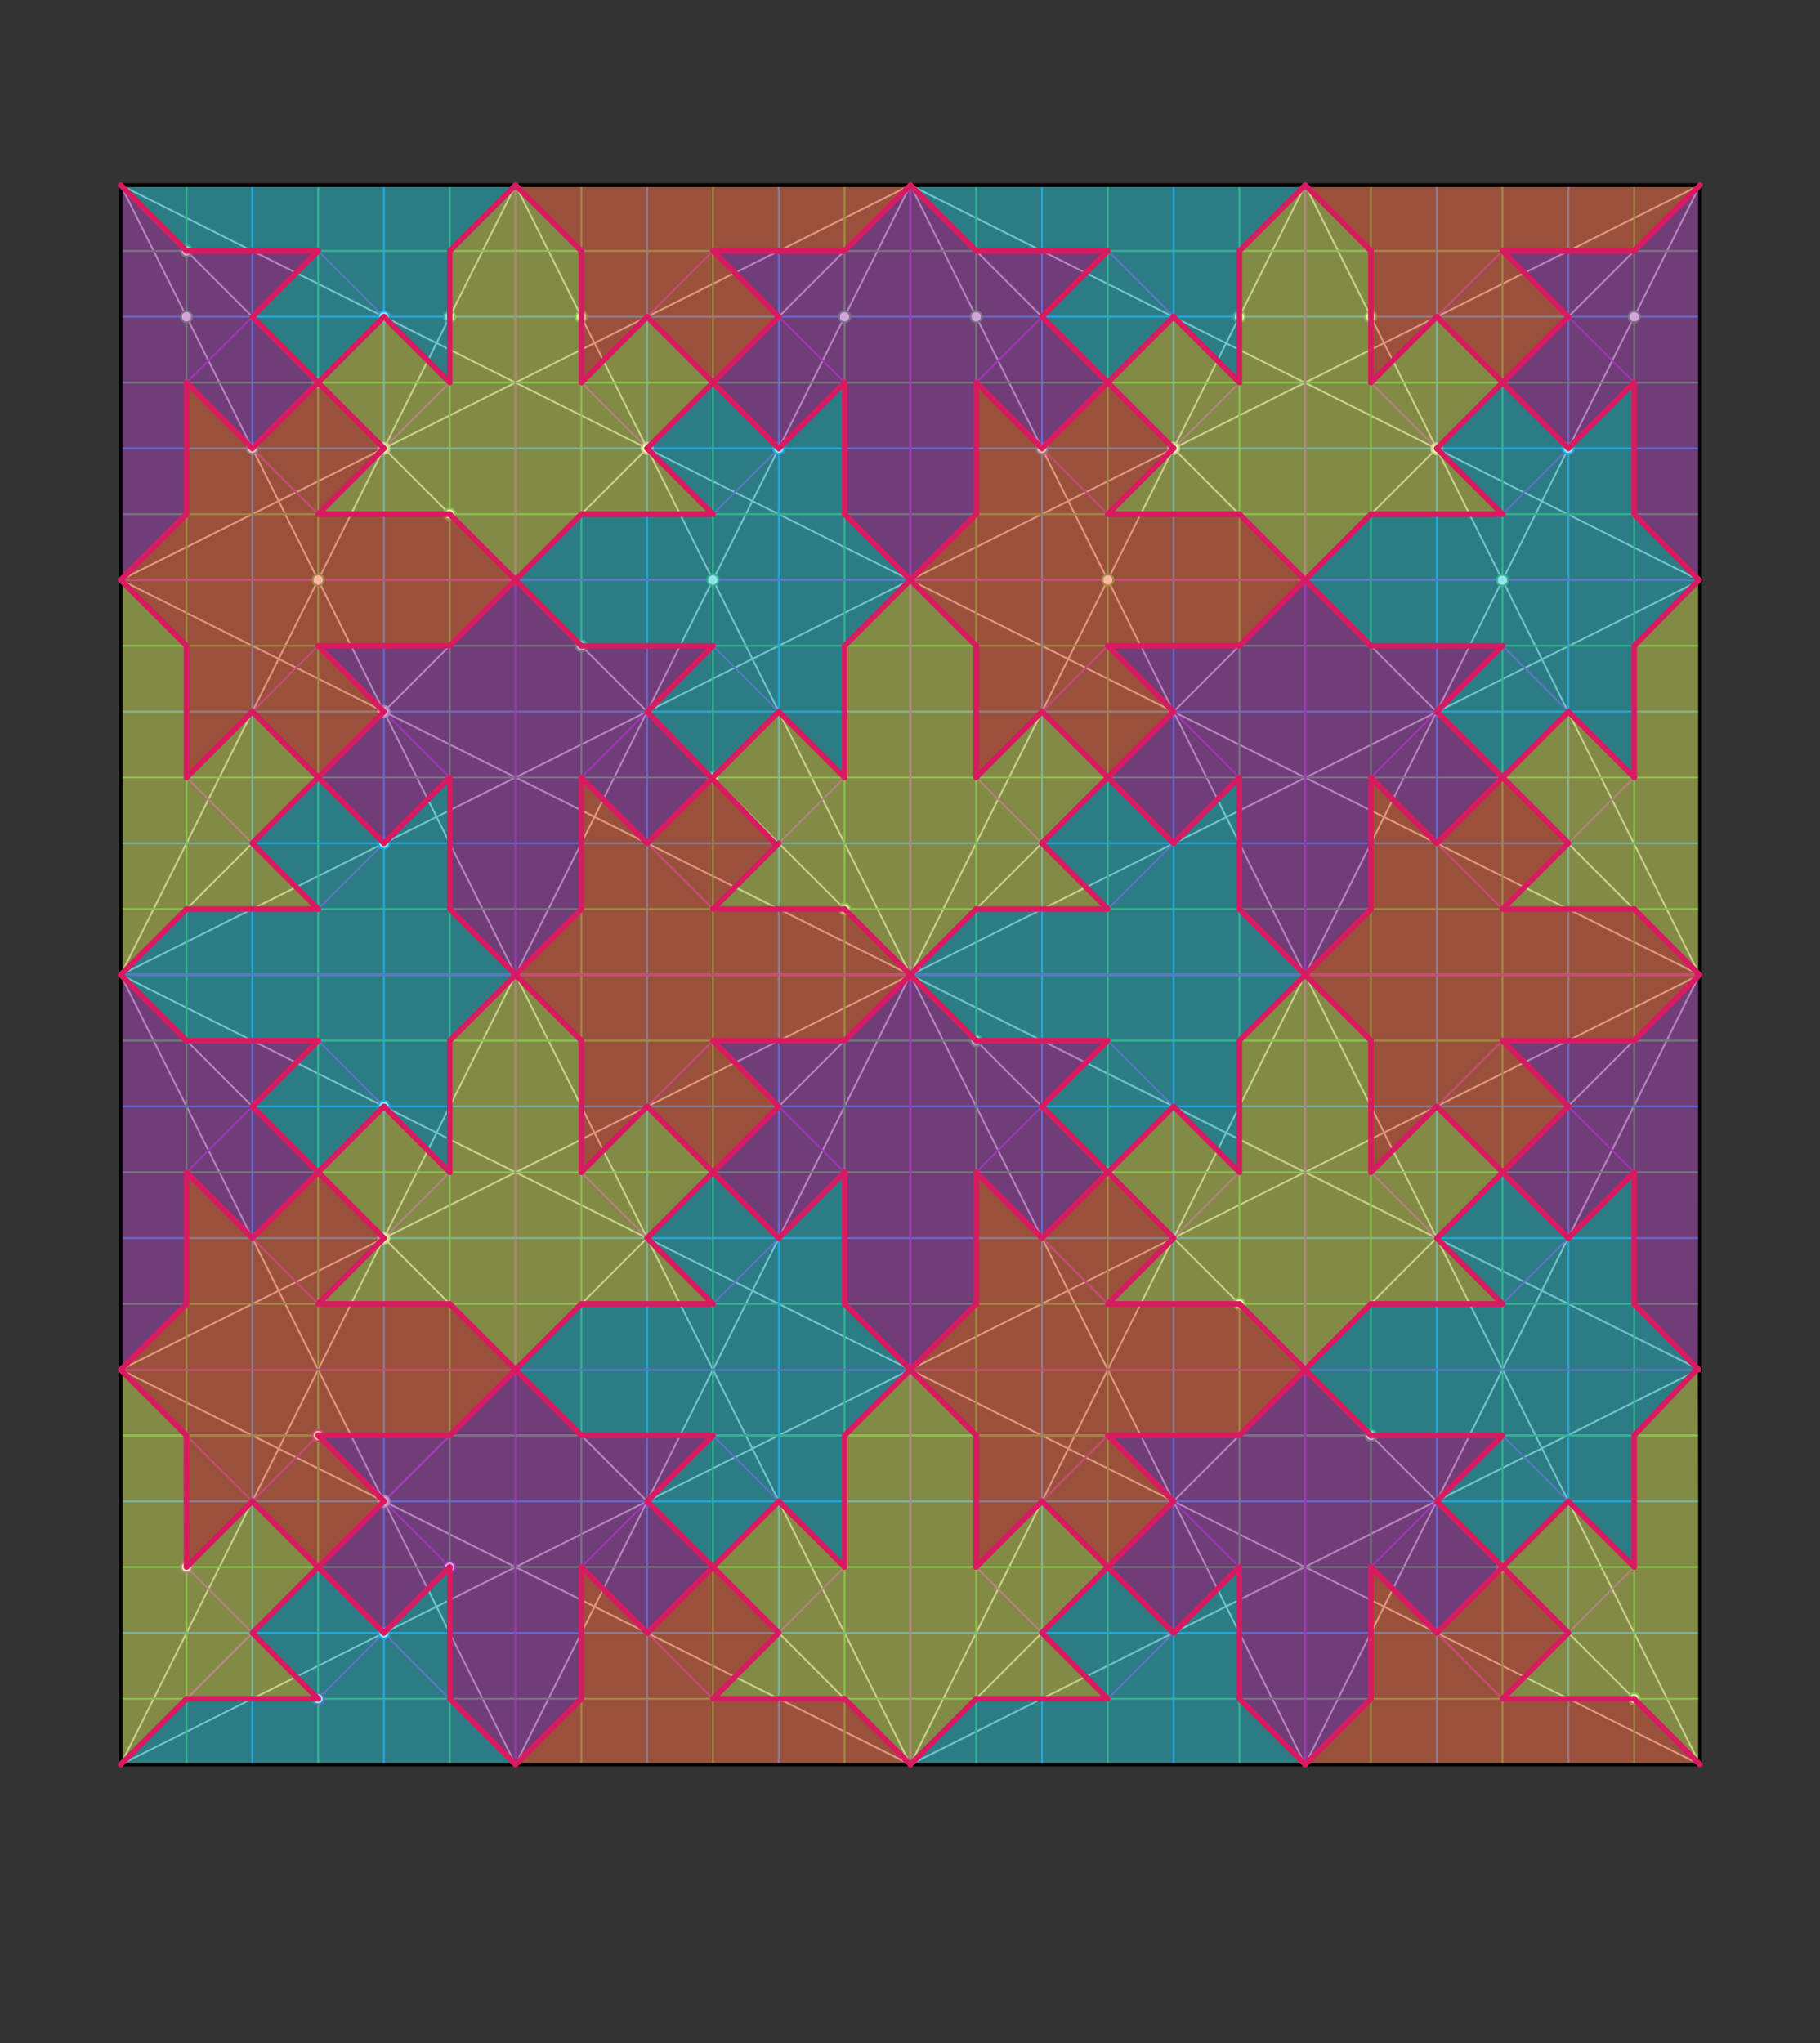 <svg xmlns="http://www.w3.org/2000/svg" class="svg--816" height="100%" preserveAspectRatio="xMidYMid meet" viewBox="0 0 980 1100" width="100%"><rect x="0" y="0" width="980" height="1100" fill="#333333" stroke="none"/><defs><marker id="marker-arrow" markerHeight="16" markerUnits="userSpaceOnUse" markerWidth="24" orient="auto-start-reverse" refX="24" refY="4" viewBox="0 0 24 8"><path d="M 0 0 L 24 4 L 0 8 z" stroke="inherit"></path></marker></defs><g class="aux-layer--949"><g class="element--733"><line stroke="#BDBDBD" stroke-dasharray="none" stroke-linecap="round" stroke-width="1" x1="65" x2="915.394" y1="950.05" y2="99.656"></line></g><g class="element--733"><line stroke="#BDBDBD" stroke-dasharray="none" stroke-linecap="round" stroke-width="1" x1="915.394" x2="65" y1="950.05" y2="99.656"></line></g><g class="element--733"><line stroke="#BDBDBD" stroke-dasharray="none" stroke-linecap="round" stroke-width="1" x1="915.111" x2="64.717" y1="524.853" y2="524.853"></line></g><g class="element--733"><line stroke="#BDBDBD" stroke-dasharray="none" stroke-linecap="round" stroke-width="1" x1="490.197" x2="490.197" y1="950.05" y2="99.656"></line></g><g class="element--733"><line stroke="#BDBDBD" stroke-dasharray="none" stroke-linecap="round" stroke-width="1" x1="65" x2="490.197" y1="524.853" y2="99.656"></line></g><g class="element--733"><line stroke="#BDBDBD" stroke-dasharray="none" stroke-linecap="round" stroke-width="1" x1="490.197" x2="915.111" y1="99.656" y2="524.853"></line></g><g class="element--733"><line stroke="#BDBDBD" stroke-dasharray="none" stroke-linecap="round" stroke-width="1" x1="915.111" x2="490.197" y1="524.853" y2="950.05"></line></g><g class="element--733"><line stroke="#BDBDBD" stroke-dasharray="none" stroke-linecap="round" stroke-width="1" x1="490.197" x2="65" y1="950.05" y2="524.853"></line></g><g class="element--733"><line stroke="#BDBDBD" stroke-dasharray="none" stroke-linecap="round" stroke-width="1" x1="277.598" x2="277.598" y1="99.656" y2="950.05"></line></g><g class="element--733"><line stroke="#BDBDBD" stroke-dasharray="none" stroke-linecap="round" stroke-width="1" x1="702.795" x2="702.795" y1="99.656" y2="950.05"></line></g><g class="element--733"><line stroke="#BDBDBD" stroke-dasharray="none" stroke-linecap="round" stroke-width="1" x1="65" x2="915.394" y1="312.255" y2="312.255"></line></g><g class="element--733"><line stroke="#BDBDBD" stroke-dasharray="none" stroke-linecap="round" stroke-width="1" x1="65" x2="915.394" y1="737.452" y2="737.452"></line></g><g class="element--733"><line stroke="#BDBDBD" stroke-dasharray="none" stroke-linecap="round" stroke-width="1" x1="65" x2="915.331" y1="737.452" y2="312.516"></line></g><g class="element--733"><line stroke="#BDBDBD" stroke-dasharray="none" stroke-linecap="round" stroke-width="1" x1="915.331" x2="490.197" y1="312.516" y2="99.656"></line></g><g class="element--733"><line stroke="#BDBDBD" stroke-dasharray="none" stroke-linecap="round" stroke-width="1" x1="490.197" x2="65" y1="99.656" y2="312.255"></line></g><g class="element--733"><line stroke="#BDBDBD" stroke-dasharray="none" stroke-linecap="round" stroke-width="1" x1="65" x2="915.011" y1="312.255" y2="737.293"></line></g><g class="element--733"><line stroke="#BDBDBD" stroke-dasharray="none" stroke-linecap="round" stroke-width="1" x1="915.011" x2="490.197" y1="737.293" y2="950.05"></line></g><g class="element--733"><line stroke="#BDBDBD" stroke-dasharray="none" stroke-linecap="round" stroke-width="1" x1="490.197" x2="65" y1="950.05" y2="737.452"></line></g><g class="element--733"><line stroke="#BDBDBD" stroke-dasharray="none" stroke-linecap="round" stroke-width="1" x1="65" x2="915.111" y1="950.05" y2="524.853"></line></g><g class="element--733"><line stroke="#BDBDBD" stroke-dasharray="none" stroke-linecap="round" stroke-width="1" x1="915.111" x2="65" y1="524.853" y2="99.656"></line></g><g class="element--733"><line stroke="#BDBDBD" stroke-dasharray="none" stroke-linecap="round" stroke-width="1" x1="65" x2="915.394" y1="524.853" y2="99.656"></line></g><g class="element--733"><line stroke="#BDBDBD" stroke-dasharray="none" stroke-linecap="round" stroke-width="1" x1="65" x2="915.394" y1="524.853" y2="950.05"></line></g><g class="element--733"><line stroke="#BDBDBD" stroke-dasharray="none" stroke-linecap="round" stroke-width="1" x1="65" x2="490.197" y1="99.656" y2="950.05"></line></g><g class="element--733"><line stroke="#BDBDBD" stroke-dasharray="none" stroke-linecap="round" stroke-width="1" x1="490.197" x2="915.394" y1="950.05" y2="99.656"></line></g><g class="element--733"><line stroke="#BDBDBD" stroke-dasharray="none" stroke-linecap="round" stroke-width="1" x1="490.197" x2="915.394" y1="99.656" y2="950.05"></line></g><g class="element--733"><line stroke="#BDBDBD" stroke-dasharray="none" stroke-linecap="round" stroke-width="1" x1="490.197" x2="65" y1="99.656" y2="950.05"></line></g><g class="element--733"><line stroke="#BDBDBD" stroke-dasharray="none" stroke-linecap="round" stroke-width="1" x1="277.598" x2="65" y1="950.05" y2="524.853"></line></g><g class="element--733"><line stroke="#BDBDBD" stroke-dasharray="none" stroke-linecap="round" stroke-width="1" x1="65" x2="277.598" y1="524.853" y2="99.656"></line></g><g class="element--733"><line stroke="#BDBDBD" stroke-dasharray="none" stroke-linecap="round" stroke-width="1" x1="277.598" x2="702.795" y1="99.656" y2="950.05"></line></g><g class="element--733"><line stroke="#BDBDBD" stroke-dasharray="none" stroke-linecap="round" stroke-width="1" x1="702.795" x2="915.111" y1="950.05" y2="524.853"></line></g><g class="element--733"><line stroke="#BDBDBD" stroke-dasharray="none" stroke-linecap="round" stroke-width="1" x1="915.111" x2="702.795" y1="524.853" y2="99.656"></line></g><g class="element--733"><line stroke="#BDBDBD" stroke-dasharray="none" stroke-linecap="round" stroke-width="1" x1="702.795" x2="277.598" y1="99.656" y2="950.05"></line></g><g class="element--733"><line stroke="#1E88E5" stroke-dasharray="none" stroke-linecap="round" stroke-width="1" x1="65" x2="915.394" y1="808.318" y2="808.318"></line></g><g class="element--733"><line stroke="#1E88E5" stroke-dasharray="none" stroke-linecap="round" stroke-width="1" x1="65" x2="915.394" y1="666.585" y2="666.585"></line></g><g class="element--733"><line stroke="#1E88E5" stroke-dasharray="none" stroke-linecap="round" stroke-width="1" x1="65" x2="915.394" y1="383.121" y2="383.121"></line></g><g class="element--733"><line stroke="#1E88E5" stroke-dasharray="none" stroke-linecap="round" stroke-width="1" x1="65" x2="915.394" y1="241.389" y2="241.389"></line></g><g class="element--733"><line stroke="#1E88E5" stroke-dasharray="none" stroke-linecap="round" stroke-width="1" x1="206.732" x2="206.732" y1="99.656" y2="950.05"></line></g><g class="element--733"><line stroke="#1E88E5" stroke-dasharray="none" stroke-linecap="round" stroke-width="1" x1="348.465" x2="348.465" y1="99.656" y2="950.05"></line></g><g class="element--733"><line stroke="#1E88E5" stroke-dasharray="none" stroke-linecap="round" stroke-width="1" x1="631.929" x2="631.929" y1="99.656" y2="950.05"></line></g><g class="element--733"><line stroke="#1E88E5" stroke-dasharray="none" stroke-linecap="round" stroke-width="1" x1="773.661" x2="773.661" y1="99.656" y2="950.05"></line></g><g class="element--733"><line stroke="#1E88E5" stroke-dasharray="none" stroke-linecap="round" stroke-width="1" x1="65" x2="915.394" y1="170.522" y2="170.522"></line></g><g class="element--733"><line stroke="#1E88E5" stroke-dasharray="none" stroke-linecap="round" stroke-width="1" x1="65" x2="915.394" y1="453.987" y2="453.987"></line></g><g class="element--733"><line stroke="#1E88E5" stroke-dasharray="none" stroke-linecap="round" stroke-width="1" x1="65" x2="915.394" y1="595.719" y2="595.719"></line></g><g class="element--733"><line stroke="#1E88E5" stroke-dasharray="none" stroke-linecap="round" stroke-width="1" x1="65" x2="915.394" y1="879.184" y2="879.184"></line></g><g class="element--733"><line stroke="#1E88E5" stroke-dasharray="none" stroke-linecap="round" stroke-width="1" x1="135.866" x2="135.866" y1="99.656" y2="950.05"></line></g><g class="element--733"><line stroke="#1E88E5" stroke-dasharray="none" stroke-linecap="round" stroke-width="1" x1="419.331" x2="419.331" y1="99.656" y2="950.05"></line></g><g class="element--733"><line stroke="#1E88E5" stroke-dasharray="none" stroke-linecap="round" stroke-width="1" x1="561.063" x2="561.063" y1="99.656" y2="950.05"></line></g><g class="element--733"><line stroke="#1E88E5" stroke-dasharray="none" stroke-linecap="round" stroke-width="1" x1="844.528" x2="844.528" y1="99.656" y2="950.05"></line></g><g class="element--733"><line stroke="#43A047" stroke-dasharray="none" stroke-linecap="round" stroke-width="1" x1="100.433" x2="100.433" y1="99.656" y2="950.05"></line></g><g class="element--733"><line stroke="#43A047" stroke-dasharray="none" stroke-linecap="round" stroke-width="1" x1="171.299" x2="171.299" y1="99.656" y2="950.05"></line></g><g class="element--733"><line stroke="#43A047" stroke-dasharray="none" stroke-linecap="round" stroke-width="1" x1="242.165" x2="242.165" y1="99.656" y2="950.05"></line></g><g class="element--733"><line stroke="#43A047" stroke-dasharray="none" stroke-linecap="round" stroke-width="1" x1="313.031" x2="313.031" y1="99.656" y2="950.05"></line></g><g class="element--733"><line stroke="#43A047" stroke-dasharray="none" stroke-linecap="round" stroke-width="1" x1="383.898" x2="383.898" y1="99.656" y2="950.05"></line></g><g class="element--733"><line stroke="#43A047" stroke-dasharray="none" stroke-linecap="round" stroke-width="1" x1="454.764" x2="454.764" y1="99.656" y2="950.05"></line></g><g class="element--733"><line stroke="#43A047" stroke-dasharray="none" stroke-linecap="round" stroke-width="1" x1="525.63" x2="525.63" y1="99.656" y2="950.05"></line></g><g class="element--733"><line stroke="#43A047" stroke-dasharray="none" stroke-linecap="round" stroke-width="1" x1="596.496" x2="596.496" y1="99.656" y2="950.05"></line></g><g class="element--733"><line stroke="#43A047" stroke-dasharray="none" stroke-linecap="round" stroke-width="1" x1="667.362" x2="667.362" y1="99.656" y2="950.05"></line></g><g class="element--733"><line stroke="#43A047" stroke-dasharray="none" stroke-linecap="round" stroke-width="1" x1="738.181" x2="738.181" y1="99.656" y2="950.05"></line></g><g class="element--733"><line stroke="#43A047" stroke-dasharray="none" stroke-linecap="round" stroke-width="1" x1="809.024" x2="809.024" y1="99.656" y2="950.05"></line></g><g class="element--733"><line stroke="#43A047" stroke-dasharray="none" stroke-linecap="round" stroke-width="1" x1="879.961" x2="879.961" y1="99.656" y2="950.05"></line></g><g class="element--733"><line stroke="#43A047" stroke-dasharray="none" stroke-linecap="round" stroke-width="1" x1="65" x2="915.394" y1="135.089" y2="135.089"></line></g><g class="element--733"><line stroke="#43A047" stroke-dasharray="none" stroke-linecap="round" stroke-width="1" x1="65" x2="915.394" y1="205.955" y2="205.955"></line></g><g class="element--733"><line stroke="#43A047" stroke-dasharray="none" stroke-linecap="round" stroke-width="1" x1="65" x2="915.394" y1="276.822" y2="276.822"></line></g><g class="element--733"><line stroke="#43A047" stroke-dasharray="none" stroke-linecap="round" stroke-width="1" x1="65" x2="915.394" y1="347.688" y2="347.688"></line></g><g class="element--733"><line stroke="#43A047" stroke-dasharray="none" stroke-linecap="round" stroke-width="1" x1="65" x2="915.394" y1="418.554" y2="418.554"></line></g><g class="element--733"><line stroke="#43A047" stroke-dasharray="none" stroke-linecap="round" stroke-width="1" x1="65" x2="915.394" y1="489.42" y2="489.42"></line></g><g class="element--733"><line stroke="#43A047" stroke-dasharray="none" stroke-linecap="round" stroke-width="1" x1="65" x2="915.394" y1="560.286" y2="560.286"></line></g><g class="element--733"><line stroke="#43A047" stroke-dasharray="none" stroke-linecap="round" stroke-width="1" x1="65" x2="915.394" y1="631.152" y2="631.152"></line></g><g class="element--733"><line stroke="#43A047" stroke-dasharray="none" stroke-linecap="round" stroke-width="1" x1="65" x2="915.394" y1="702.018" y2="702.018"></line></g><g class="element--733"><line stroke="#43A047" stroke-dasharray="none" stroke-linecap="round" stroke-width="1" x1="65" x2="915.394" y1="772.837" y2="772.837"></line></g><g class="element--733"><line stroke="#43A047" stroke-dasharray="none" stroke-linecap="round" stroke-width="1" x1="65" x2="915.394" y1="772.837" y2="772.837"></line></g><g class="element--733"><line stroke="#43A047" stroke-dasharray="none" stroke-linecap="round" stroke-width="1" x1="65" x2="915.394" y1="843.68" y2="843.68"></line></g><g class="element--733"><line stroke="#43A047" stroke-dasharray="none" stroke-linecap="round" stroke-width="1" x1="65" x2="915.394" y1="914.617" y2="914.617"></line></g><g class="element--733"><line stroke="#8E24AA" stroke-dasharray="none" stroke-linecap="round" stroke-width="1" x1="171.299" x2="100.433" y1="914.617" y2="843.68"></line></g><g class="element--733"><line stroke="#8E24AA" stroke-dasharray="none" stroke-linecap="round" stroke-width="1" x1="100.433" x2="171.299" y1="843.68" y2="772.837"></line></g><g class="element--733"><line stroke="#8E24AA" stroke-dasharray="none" stroke-linecap="round" stroke-width="1" x1="171.299" x2="242.165" y1="772.837" y2="843.68"></line></g><g class="element--733"><line stroke="#8E24AA" stroke-dasharray="none" stroke-linecap="round" stroke-width="1" x1="242.165" x2="171.299" y1="843.68" y2="914.617"></line></g><g class="element--733"><line stroke="#8E24AA" stroke-dasharray="none" stroke-linecap="round" stroke-width="1" x1="65" x2="277.598" y1="737.452" y2="950.05"></line></g><g class="element--733"><line stroke="#8E24AA" stroke-dasharray="none" stroke-linecap="round" stroke-width="1" x1="65" x2="277.598" y1="950.05" y2="737.452"></line></g><g class="element--733"><line stroke="#8E24AA" stroke-dasharray="none" stroke-linecap="round" stroke-width="1" x1="65" x2="277.598" y1="737.452" y2="737.452"></line></g><g class="element--733"><line stroke="#8E24AA" stroke-dasharray="none" stroke-linecap="round" stroke-width="1" x1="277.598" x2="277.598" y1="737.452" y2="950.05"></line></g><g class="element--733"><line stroke="#8E24AA" stroke-dasharray="none" stroke-linecap="round" stroke-width="1" x1="277.598" x2="277.598" y1="737.452" y2="99.656"></line></g><g class="element--733"><line stroke="#8E24AA" stroke-dasharray="none" stroke-linecap="round" stroke-width="1" x1="65" x2="277.598" y1="524.853" y2="524.853"></line></g><g class="element--733"><line stroke="#8E24AA" stroke-dasharray="none" stroke-linecap="round" stroke-width="1" x1="65" x2="277.598" y1="312.255" y2="312.255"></line></g><g class="element--733"><line stroke="#8E24AA" stroke-dasharray="none" stroke-linecap="round" stroke-width="1" x1="277.598" x2="915.394" y1="737.452" y2="737.452"></line></g><g class="element--733"><line stroke="#8E24AA" stroke-dasharray="none" stroke-linecap="round" stroke-width="1" x1="277.598" x2="915.394" y1="524.853" y2="524.853"></line></g><g class="element--733"><line stroke="#8E24AA" stroke-dasharray="none" stroke-linecap="round" stroke-width="1" x1="277.598" x2="915.394" y1="312.255" y2="312.255"></line></g><g class="element--733"><line stroke="#8E24AA" stroke-dasharray="none" stroke-linecap="round" stroke-width="1" x1="490.197" x2="490.197" y1="950.05" y2="99.656"></line></g><g class="element--733"><line stroke="#8E24AA" stroke-dasharray="none" stroke-linecap="round" stroke-width="1" x1="702.795" x2="702.795" y1="950.05" y2="99.656"></line></g><g class="element--733"><line stroke="#8E24AA" stroke-dasharray="none" stroke-linecap="round" stroke-width="1" x1="100.433" x2="171.299" y1="631.152" y2="560.286"></line></g><g class="element--733"><line stroke="#8E24AA" stroke-dasharray="none" stroke-linecap="round" stroke-width="1" x1="171.299" x2="242.165" y1="560.286" y2="631.152"></line></g><g class="element--733"><line stroke="#8E24AA" stroke-dasharray="none" stroke-linecap="round" stroke-width="1" x1="242.165" x2="171.299" y1="631.152" y2="702.018"></line></g><g class="element--733"><line stroke="#8E24AA" stroke-dasharray="none" stroke-linecap="round" stroke-width="1" x1="171.299" x2="100.433" y1="702.018" y2="631.152"></line></g><g class="element--733"><line stroke="#8E24AA" stroke-dasharray="none" stroke-linecap="round" stroke-width="1" x1="171.299" x2="100.433" y1="489.42" y2="418.554"></line></g><g class="element--733"><line stroke="#8E24AA" stroke-dasharray="none" stroke-linecap="round" stroke-width="1" x1="100.433" x2="171.299" y1="418.554" y2="347.688"></line></g><g class="element--733"><line stroke="#8E24AA" stroke-dasharray="none" stroke-linecap="round" stroke-width="1" x1="171.299" x2="242.165" y1="347.688" y2="418.554"></line></g><g class="element--733"><line stroke="#8E24AA" stroke-dasharray="none" stroke-linecap="round" stroke-width="1" x1="242.165" x2="171.299" y1="418.554" y2="489.42"></line></g><g class="element--733"><line stroke="#8E24AA" stroke-dasharray="none" stroke-linecap="round" stroke-width="1" x1="171.299" x2="100.433" y1="276.822" y2="205.955"></line></g><g class="element--733"><line stroke="#8E24AA" stroke-dasharray="none" stroke-linecap="round" stroke-width="1" x1="100.433" x2="171.299" y1="205.955" y2="135.089"></line></g><g class="element--733"><line stroke="#8E24AA" stroke-dasharray="none" stroke-linecap="round" stroke-width="1" x1="171.299" x2="242.165" y1="135.089" y2="205.955"></line></g><g class="element--733"><line stroke="#8E24AA" stroke-dasharray="none" stroke-linecap="round" stroke-width="1" x1="242.165" x2="171.299" y1="205.955" y2="276.822"></line></g><g class="element--733"><line stroke="#8E24AA" stroke-dasharray="none" stroke-linecap="round" stroke-width="1" x1="313.031" x2="383.898" y1="843.68" y2="772.837"></line></g><g class="element--733"><line stroke="#8E24AA" stroke-dasharray="none" stroke-linecap="round" stroke-width="1" x1="383.898" x2="454.764" y1="772.837" y2="843.68"></line></g><g class="element--733"><line stroke="#8E24AA" stroke-dasharray="none" stroke-linecap="round" stroke-width="1" x1="454.764" x2="383.898" y1="843.68" y2="914.617"></line></g><g class="element--733"><line stroke="#8E24AA" stroke-dasharray="none" stroke-linecap="round" stroke-width="1" x1="383.898" x2="313.031" y1="914.617" y2="843.68"></line></g><g class="element--733"><line stroke="#8E24AA" stroke-dasharray="none" stroke-linecap="round" stroke-width="1" x1="383.898" x2="313.031" y1="702.018" y2="631.152"></line></g><g class="element--733"><line stroke="#8E24AA" stroke-dasharray="none" stroke-linecap="round" stroke-width="1" x1="313.031" x2="383.898" y1="631.152" y2="560.286"></line></g><g class="element--733"><line stroke="#8E24AA" stroke-dasharray="none" stroke-linecap="round" stroke-width="1" x1="383.898" x2="454.764" y1="560.286" y2="631.152"></line></g><g class="element--733"><line stroke="#8E24AA" stroke-dasharray="none" stroke-linecap="round" stroke-width="1" x1="454.764" x2="383.898" y1="631.152" y2="702.018"></line></g><g class="element--733"><line stroke="#8E24AA" stroke-dasharray="none" stroke-linecap="round" stroke-width="1" x1="383.898" x2="313.031" y1="489.42" y2="418.554"></line></g><g class="element--733"><line stroke="#8E24AA" stroke-dasharray="none" stroke-linecap="round" stroke-width="1" x1="313.031" x2="383.898" y1="418.554" y2="347.688"></line></g><g class="element--733"><line stroke="#8E24AA" stroke-dasharray="none" stroke-linecap="round" stroke-width="1" x1="383.898" x2="454.764" y1="347.688" y2="418.554"></line></g><g class="element--733"><line stroke="#8E24AA" stroke-dasharray="none" stroke-linecap="round" stroke-width="1" x1="454.764" x2="383.898" y1="418.554" y2="489.42"></line></g><g class="element--733"><line stroke="#8E24AA" stroke-dasharray="none" stroke-linecap="round" stroke-width="1" x1="383.898" x2="313.031" y1="276.822" y2="205.955"></line></g><g class="element--733"><line stroke="#8E24AA" stroke-dasharray="none" stroke-linecap="round" stroke-width="1" x1="313.031" x2="383.898" y1="205.955" y2="135.089"></line></g><g class="element--733"><line stroke="#8E24AA" stroke-dasharray="none" stroke-linecap="round" stroke-width="1" x1="383.898" x2="454.764" y1="135.089" y2="205.955"></line></g><g class="element--733"><line stroke="#8E24AA" stroke-dasharray="none" stroke-linecap="round" stroke-width="1" x1="454.764" x2="383.898" y1="205.955" y2="276.822"></line></g><g class="element--733"><line stroke="#8E24AA" stroke-dasharray="none" stroke-linecap="round" stroke-width="1" x1="596.496" x2="525.63" y1="914.617" y2="843.68"></line></g><g class="element--733"><line stroke="#8E24AA" stroke-dasharray="none" stroke-linecap="round" stroke-width="1" x1="525.63" x2="596.496" y1="843.68" y2="772.837"></line></g><g class="element--733"><line stroke="#8E24AA" stroke-dasharray="none" stroke-linecap="round" stroke-width="1" x1="596.496" x2="667.362" y1="772.837" y2="843.68"></line></g><g class="element--733"><line stroke="#8E24AA" stroke-dasharray="none" stroke-linecap="round" stroke-width="1" x1="667.362" x2="596.496" y1="843.68" y2="914.617"></line></g><g class="element--733"><line stroke="#8E24AA" stroke-dasharray="none" stroke-linecap="round" stroke-width="1" x1="596.496" x2="525.63" y1="702.018" y2="631.152"></line></g><g class="element--733"><line stroke="#8E24AA" stroke-dasharray="none" stroke-linecap="round" stroke-width="1" x1="525.63" x2="596.496" y1="631.152" y2="560.286"></line></g><g class="element--733"><line stroke="#8E24AA" stroke-dasharray="none" stroke-linecap="round" stroke-width="1" x1="596.496" x2="667.362" y1="560.286" y2="631.152"></line></g><g class="element--733"><line stroke="#8E24AA" stroke-dasharray="none" stroke-linecap="round" stroke-width="1" x1="667.362" x2="596.496" y1="631.152" y2="702.018"></line></g><g class="element--733"><line stroke="#8E24AA" stroke-dasharray="none" stroke-linecap="round" stroke-width="1" x1="596.496" x2="525.63" y1="489.42" y2="418.554"></line></g><g class="element--733"><line stroke="#8E24AA" stroke-dasharray="none" stroke-linecap="round" stroke-width="1" x1="525.63" x2="596.496" y1="418.554" y2="347.688"></line></g><g class="element--733"><line stroke="#8E24AA" stroke-dasharray="none" stroke-linecap="round" stroke-width="1" x1="596.496" x2="667.362" y1="347.688" y2="418.554"></line></g><g class="element--733"><line stroke="#8E24AA" stroke-dasharray="none" stroke-linecap="round" stroke-width="1" x1="667.362" x2="596.496" y1="418.554" y2="489.42"></line></g><g class="element--733"><line stroke="#8E24AA" stroke-dasharray="none" stroke-linecap="round" stroke-width="1" x1="596.496" x2="525.63" y1="276.822" y2="205.955"></line></g><g class="element--733"><line stroke="#8E24AA" stroke-dasharray="none" stroke-linecap="round" stroke-width="1" x1="525.63" x2="596.496" y1="205.955" y2="135.089"></line></g><g class="element--733"><line stroke="#8E24AA" stroke-dasharray="none" stroke-linecap="round" stroke-width="1" x1="596.496" x2="667.362" y1="135.089" y2="205.955"></line></g><g class="element--733"><line stroke="#8E24AA" stroke-dasharray="none" stroke-linecap="round" stroke-width="1" x1="667.362" x2="596.496" y1="205.955" y2="276.822"></line></g><g class="element--733"><line stroke="#8E24AA" stroke-dasharray="none" stroke-linecap="round" stroke-width="1" x1="809.024" x2="738.181" y1="914.617" y2="843.68"></line></g><g class="element--733"><line stroke="#8E24AA" stroke-dasharray="none" stroke-linecap="round" stroke-width="1" x1="738.181" x2="809.024" y1="843.68" y2="772.837"></line></g><g class="element--733"><line stroke="#8E24AA" stroke-dasharray="none" stroke-linecap="round" stroke-width="1" x1="809.024" x2="879.961" y1="772.837" y2="843.68"></line></g><g class="element--733"><line stroke="#8E24AA" stroke-dasharray="none" stroke-linecap="round" stroke-width="1" x1="879.961" x2="809.024" y1="843.68" y2="914.617"></line></g><g class="element--733"><line stroke="#8E24AA" stroke-dasharray="none" stroke-linecap="round" stroke-width="1" x1="809.024" x2="738.181" y1="702.018" y2="631.152"></line></g><g class="element--733"><line stroke="#8E24AA" stroke-dasharray="none" stroke-linecap="round" stroke-width="1" x1="738.181" x2="809.024" y1="631.152" y2="560.286"></line></g><g class="element--733"><line stroke="#8E24AA" stroke-dasharray="none" stroke-linecap="round" stroke-width="1" x1="809.024" x2="879.961" y1="560.286" y2="631.152"></line></g><g class="element--733"><line stroke="#8E24AA" stroke-dasharray="none" stroke-linecap="round" stroke-width="1" x1="879.961" x2="809.024" y1="631.152" y2="702.018"></line></g><g class="element--733"><line stroke="#8E24AA" stroke-dasharray="none" stroke-linecap="round" stroke-width="1" x1="809.024" x2="738.181" y1="489.42" y2="418.554"></line></g><g class="element--733"><line stroke="#8E24AA" stroke-dasharray="none" stroke-linecap="round" stroke-width="1" x1="738.181" x2="809.024" y1="418.554" y2="347.688"></line></g><g class="element--733"><line stroke="#8E24AA" stroke-dasharray="none" stroke-linecap="round" stroke-width="1" x1="809.024" x2="879.961" y1="347.688" y2="418.554"></line></g><g class="element--733"><line stroke="#8E24AA" stroke-dasharray="none" stroke-linecap="round" stroke-width="1" x1="879.961" x2="809.024" y1="418.554" y2="489.42"></line></g><g class="element--733"><line stroke="#8E24AA" stroke-dasharray="none" stroke-linecap="round" stroke-width="1" x1="809.024" x2="738.181" y1="276.822" y2="205.955"></line></g><g class="element--733"><line stroke="#8E24AA" stroke-dasharray="none" stroke-linecap="round" stroke-width="1" x1="738.181" x2="809.024" y1="205.955" y2="135.089"></line></g><g class="element--733"><line stroke="#8E24AA" stroke-dasharray="none" stroke-linecap="round" stroke-width="1" x1="809.024" x2="879.961" y1="135.089" y2="205.955"></line></g><g class="element--733"><line stroke="#8E24AA" stroke-dasharray="none" stroke-linecap="round" stroke-width="1" x1="879.961" x2="809.024" y1="205.955" y2="276.822"></line></g><g class="element--733"><circle cx="206.732" cy="241.389" r="3" stroke="#BDBDBD" stroke-width="1" fill="#ffffff"></circle>}</g><g class="element--733"><circle cx="348.465" cy="241.389" r="3" stroke="#BDBDBD" stroke-width="1" fill="#ffffff"></circle>}</g><g class="element--733"><circle cx="631.929" cy="241.389" r="3" stroke="#BDBDBD" stroke-width="1" fill="#ffffff"></circle>}</g><g class="element--733"><circle cx="773.661" cy="241.577" r="3" stroke="#BDBDBD" stroke-width="1" fill="#ffffff"></circle>}</g><g class="element--733"><circle cx="206.732" cy="383.121" r="3" stroke="#BDBDBD" stroke-width="1" fill="#ffffff"></circle>}</g><g class="element--733"><circle cx="206.732" cy="666.585" r="3" stroke="#BDBDBD" stroke-width="1" fill="#ffffff"></circle>}</g><g class="element--733"><circle cx="206.732" cy="808.318" r="3" stroke="#BDBDBD" stroke-width="1" fill="#ffffff"></circle>}</g><g class="element--733"><circle cx="135.866" cy="241.389" r="3" stroke="#1E88E5" stroke-width="1" fill="#ffffff"></circle>}</g><g class="element--733"><circle cx="206.732" cy="170.522" r="3" stroke="#1E88E5" stroke-width="1" fill="#ffffff"></circle>}</g><g class="element--733"><circle cx="419.331" cy="241.389" r="3" stroke="#1E88E5" stroke-width="1" fill="#ffffff"></circle>}</g><g class="element--733"><circle cx="561.063" cy="241.389" r="3" stroke="#1E88E5" stroke-width="1" fill="#ffffff"></circle>}</g><g class="element--733"><circle cx="844.528" cy="241.389" r="3" stroke="#1E88E5" stroke-width="1" fill="#ffffff"></circle>}</g><g class="element--733"><circle cx="206.732" cy="453.987" r="3" stroke="#1E88E5" stroke-width="1" fill="#ffffff"></circle>}</g><g class="element--733"><circle cx="206.732" cy="595.719" r="3" stroke="#1E88E5" stroke-width="1" fill="#ffffff"></circle>}</g><g class="element--733"><circle cx="206.732" cy="879.184" r="3" stroke="#1E88E5" stroke-width="1" fill="#ffffff"></circle>}</g><g class="element--733"><circle cx="100.433" cy="170.522" r="3" stroke="#43A047" stroke-width="1" fill="#ffffff"></circle>}</g><g class="element--733"><circle cx="171.299" cy="312.255" r="3" stroke="#43A047" stroke-width="1" fill="#ffffff"></circle>}</g><g class="element--733"><circle cx="242.165" cy="170.522" r="3" stroke="#43A047" stroke-width="1" fill="#ffffff"></circle>}</g><g class="element--733"><circle cx="313.031" cy="170.522" r="3" stroke="#43A047" stroke-width="1" fill="#ffffff"></circle>}</g><g class="element--733"><circle cx="383.898" cy="312.255" r="3" stroke="#43A047" stroke-width="1" fill="#ffffff"></circle>}</g><g class="element--733"><circle cx="454.764" cy="170.522" r="3" stroke="#43A047" stroke-width="1" fill="#ffffff"></circle>}</g><g class="element--733"><circle cx="525.63" cy="170.522" r="3" stroke="#43A047" stroke-width="1" fill="#ffffff"></circle>}</g><g class="element--733"><circle cx="596.496" cy="312.255" r="3" stroke="#43A047" stroke-width="1" fill="#ffffff"></circle>}</g><g class="element--733"><circle cx="667.362" cy="170.522" r="3" stroke="#43A047" stroke-width="1" fill="#ffffff"></circle>}</g><g class="element--733"><circle cx="738.181" cy="170.522" r="3" stroke="#43A047" stroke-width="1" fill="#ffffff"></circle>}</g><g class="element--733"><circle cx="809.024" cy="312.396" r="3" stroke="#43A047" stroke-width="1" fill="#ffffff"></circle>}</g><g class="element--733"><circle cx="879.961" cy="170.522" r="3" stroke="#43A047" stroke-width="1" fill="#ffffff"></circle>}</g><g class="element--733"><circle cx="100.433" cy="135.089" r="3" stroke="#43A047" stroke-width="1" fill="#ffffff"></circle>}</g><g class="element--733"><circle cx="171.299" cy="205.955" r="3" stroke="#43A047" stroke-width="1" fill="#ffffff"></circle>}</g><g class="element--733"><circle cx="242.165" cy="276.822" r="3" stroke="#43A047" stroke-width="1" fill="#ffffff"></circle>}</g><g class="element--733"><circle cx="313.031" cy="347.688" r="3" stroke="#43A047" stroke-width="1" fill="#ffffff"></circle>}</g><g class="element--733"><circle cx="383.898" cy="418.554" r="3" stroke="#43A047" stroke-width="1" fill="#ffffff"></circle>}</g><g class="element--733"><circle cx="454.764" cy="489.42" r="3" stroke="#43A047" stroke-width="1" fill="#ffffff"></circle>}</g><g class="element--733"><circle cx="525.63" cy="560.286" r="3" stroke="#43A047" stroke-width="1" fill="#ffffff"></circle>}</g><g class="element--733"><circle cx="596.496" cy="631.152" r="3" stroke="#43A047" stroke-width="1" fill="#ffffff"></circle>}</g><g class="element--733"><circle cx="667.362" cy="702.018" r="3" stroke="#43A047" stroke-width="1" fill="#ffffff"></circle>}</g><g class="element--733"><circle cx="738.181" cy="772.837" r="3" stroke="#43A047" stroke-width="1" fill="#ffffff"></circle>}</g><g class="element--733"><circle cx="809.024" cy="843.68" r="3" stroke="#43A047" stroke-width="1" fill="#ffffff"></circle>}</g><g class="element--733"><circle cx="879.961" cy="914.617" r="3" stroke="#43A047" stroke-width="1" fill="#ffffff"></circle>}</g><g class="element--733"><circle cx="171.299" cy="914.617" r="3" stroke="#8E24AA" stroke-width="1" fill="#ffffff"></circle>}</g><g class="element--733"><circle cx="100.433" cy="843.68" r="3" stroke="#8E24AA" stroke-width="1" fill="#ffffff"></circle>}</g><g class="element--733"><circle cx="171.299" cy="772.837" r="3" stroke="#8E24AA" stroke-width="1" fill="#ffffff"></circle>}</g><g class="element--733"><circle cx="242.165" cy="843.68" r="3" stroke="#8E24AA" stroke-width="1" fill="#ffffff"></circle>}</g></g><g class="main-layer--75a"><g class="element--733"><g fill="#FF7043" opacity="0.5"></g></g><g class="element--733"><g fill="#FF7043" opacity="0.5"></g></g><g class="element--733"><g fill="#26C6DA" opacity="0.5"><path d="M 65 950.05 L 100.433 914.617 L 171.299 914.617 L 135.901 879.184 L 171.308 843.76 L 206.715 879.166 L 242.165 843.68 L 242.165 914.617 L 277.598 950.05 L 65 950.05 Z" stroke="none"></path></g></g><g class="element--733"><g fill="#26C6DA" opacity="0.5"><path d="M 490.197 950.05 L 525.63 914.617 L 596.496 914.617 L 561.063 879.148 L 596.478 843.721 L 631.894 879.184 L 667.362 843.68 L 667.362 914.617 L 702.795 950.05 L 490.197 950.05 Z" stroke="none"></path></g></g><g class="element--733"><g fill="#26C6DA" opacity="0.5"><path d="M 277.598 737.452 L 313.031 702.018 L 383.898 702.018 L 348.465 666.585 L 383.898 631.152 L 419.331 666.585 L 454.764 631.152 L 454.764 702.018 L 490.197 737.452 L 454.764 772.837 L 454.764 843.68 L 419.331 808.259 L 383.915 843.721 L 348.465 808.259 L 383.898 772.837 L 313.031 772.837 L 277.598 737.452 Z" stroke="none"></path></g></g><g class="element--733"><g fill="#26C6DA" opacity="0.5"><path d="M 702.772 737.428 L 738.181 702.018 L 809.024 702.018 L 773.72 666.703 L 809.142 631.211 L 844.528 666.55 L 879.961 631.152 L 879.961 702.018 L 914.084 736.83 L 879.961 772.837 L 879.961 843.68 L 844.528 808.294 L 809.13 843.692 L 773.661 808.2 L 809.024 772.837 L 738.181 772.837 L 702.772 737.428 Z" stroke="none"></path></g></g><g class="element--733"><g fill="#26C6DA" opacity="0.5"><path d="M 65 524.853 L 100.433 489.42 L 171.299 489.42 L 135.866 453.987 L 171.299 418.554 L 206.732 453.987 L 242.165 418.554 L 242.165 489.42 L 277.598 524.853 L 242.165 560.286 L 242.165 631.152 L 206.732 595.719 L 171.299 631.152 L 135.866 595.719 L 171.299 560.286 L 100.433 560.286 L 65 524.853 Z" stroke="none"></path></g></g><g class="element--733"><g fill="#26C6DA" opacity="0.5"><path d="M 490.197 524.853 L 525.63 489.42 L 596.496 489.42 L 561.063 453.987 L 596.496 418.554 L 631.929 453.987 L 667.362 418.554 L 667.362 489.42 L 702.772 524.853 L 667.362 560.286 L 667.362 631.152 L 631.929 595.719 L 596.496 631.152 L 561.063 595.719 L 596.496 560.286 L 525.63 560.286 L 490.197 524.853 Z" stroke="none"></path></g></g><g class="element--733"><g fill="#26C6DA" opacity="0.5"><path d="M 277.598 312.255 L 313.031 276.822 L 383.898 276.822 L 348.465 241.389 L 383.898 205.955 L 419.331 241.389 L 454.764 205.955 L 454.764 276.822 L 490.197 312.255 L 454.764 347.688 L 454.764 418.554 L 419.331 383.121 L 383.336 419.116 L 348.465 383.121 L 383.898 347.688 L 313.031 347.688 L 277.598 312.255 Z" stroke="none"></path></g></g><g class="element--733"><g fill="#26C6DA" opacity="0.5"><path d="M 702.772 312.255 L 738.181 276.822 L 809.024 276.822 L 773.934 241.72 L 809.112 205.95 L 844.563 241.318 L 879.961 205.955 L 879.961 276.822 L 914.809 312.255 L 879.961 347.688 L 879.961 418.554 L 844.528 383.156 L 809.112 418.524 L 773.72 383.003 L 809.024 347.688 L 738.181 347.688 L 702.772 312.255 Z" stroke="none"></path></g></g><g class="element--733"><g fill="#26C6DA" opacity="0.5"><path d="M 65 99.656 L 100.433 135.089 L 171.299 135.089 L 135.866 170.522 L 171.299 205.955 L 206.732 170.522 L 242.165 205.955 L 242.165 135.089 L 277.598 99.656 L 65 99.656 Z" stroke="none"></path></g></g><g class="element--733"><g fill="#26C6DA" opacity="0.5"><path d="M 490.197 99.656 L 702.795 99.656 L 667.362 135.089 L 667.362 205.955 L 631.929 170.522 L 596.496 205.955 L 561.063 170.522 L 596.496 135.089 L 525.63 135.089 L 490.197 99.656 Z" stroke="none"></path></g></g><g class="element--733"><g fill="#FF7043" opacity="0.5"><path d="M 277.598 99.656 L 490.197 99.656 L 454.764 135.089 L 383.898 135.089 L 419.331 170.522 L 383.898 205.955 L 348.465 170.522 L 313.031 205.955 L 313.031 135.089 L 277.598 99.656 Z" stroke="none"></path></g></g><g class="element--733"><g fill="#FF7043" opacity="0.5"><path d="M 702.795 99.656 L 915.394 99.656 L 879.961 135.089 L 809.024 135.089 L 844.492 170.522 L 809.112 205.95 L 773.603 170.522 L 738.181 205.955 L 738.181 135.089 L 702.795 99.656 Z" stroke="none"></path></g></g><g class="element--733"><g fill="#FF7043" opacity="0.5"><path d="M 100.433 418.554 L 100.433 347.688 L 65 312.255 L 100.433 276.822 L 100.433 205.955 L 135.866 241.389 L 171.299 205.955 L 206.732 241.389 L 171.299 276.822 L 242.165 276.822 L 277.598 312.255 L 242.165 347.688 L 171.299 347.688 L 206.732 383.121 L 171.299 418.554 L 135.866 383.121 L 100.433 418.554 Z" stroke="none"></path></g></g><g class="element--733"><g fill="#FF7043" opacity="0.5"><path d="M 525.63 418.554 L 525.63 347.688 L 490.197 312.255 L 525.63 276.822 L 525.63 205.955 L 561.063 241.389 L 596.496 205.955 L 631.929 241.389 L 596.496 276.822 L 667.362 276.822 L 702.772 312.255 L 667.362 347.688 L 596.496 347.688 L 631.929 383.121 L 596.496 418.554 L 561.063 383.121 L 525.63 418.554 Z" stroke="none"></path></g></g><g class="element--733"><g fill="#FF7043" opacity="0.5"><path d="M 277.598 524.853 L 313.031 489.42 L 313.031 418.554 L 348.465 453.987 L 383.336 419.116 L 418.207 455.111 L 383.898 489.42 L 454.764 489.42 L 490.197 524.853 L 454.764 560.286 L 383.898 560.286 L 419.331 595.719 L 383.898 631.152 L 348.465 595.719 L 313.031 631.152 L 313.031 560.286 L 277.598 524.853 Z" stroke="none"></path></g></g><g class="element--733"><g fill="#FF7043" opacity="0.5"><path d="M 809.142 631.211 L 773.603 595.719 L 738.181 631.152 L 738.181 560.286 L 702.772 524.853 L 738.181 489.42 L 738.181 418.554 L 773.603 453.987 L 809.112 418.524 L 844.528 453.952 L 809.024 489.42 L 879.961 489.42 L 915.111 524.853 L 879.961 560.286 L 809.024 560.286 L 844.528 595.755 L 809.142 631.211 Z" stroke="none"></path></g></g><g class="element--733"><g fill="#FF7043" opacity="0.5"><path d="M 100.433 843.68 L 100.386 772.837 L 65 737.452 L 100.433 702.018 L 100.433 631.152 L 135.866 666.585 L 171.299 631.152 L 206.732 666.585 L 171.299 702.018 L 242.165 702.018 L 277.598 737.452 L 242.212 772.837 L 171.299 772.837 L 206.762 808.288 L 171.308 843.76 L 135.837 808.288 L 100.433 843.68 Z" stroke="none"></path></g></g><g class="element--733"><g fill="#FF7043" opacity="0.5"><path d="M 490.197 737.452 L 525.63 702.018 L 525.63 631.152 L 561.063 666.585 L 596.496 631.152 L 631.929 666.585 L 596.496 702.018 L 667.362 702.018 L 702.772 737.428 L 667.362 772.837 L 596.496 772.837 L 631.87 808.2 L 596.478 843.721 L 561.063 808.259 L 525.63 843.68 L 525.63 772.837 L 490.197 737.452 Z" stroke="none"></path></g></g><g class="element--733"><g fill="#FF7043" opacity="0.5"><path d="M 277.598 950.05 L 313.031 914.617 L 313.031 843.68 L 348.5 879.184 L 383.915 843.721 L 419.331 879.148 L 383.898 914.617 L 454.764 914.617 L 490.197 950.05 L 277.598 950.05 Z" stroke="none"></path></g></g><g class="element--733"><g fill="#FF7043" opacity="0.5"><path d="M 702.795 950.05 L 738.181 914.617 L 738.181 843.68 L 773.661 879.16 L 809.13 843.692 L 844.528 879.113 L 809.024 914.617 L 879.961 914.617 L 915.394 950.05 L 702.795 950.05 Z" stroke="none"></path></g></g><g class="element--733"><g fill="#D4E157" opacity="0.5"><path d="M 65 737.452 L 100.386 772.837 L 100.433 843.68 L 135.837 808.288 L 171.308 843.76 L 135.901 879.184 L 171.299 914.617 L 100.433 914.617 L 65 950.05 L 65 737.452 Z" stroke="none"></path></g></g><g class="element--733"><g fill="#D4E157" opacity="0.5"><path d="M 65 312.255 L 100.433 347.688 L 100.433 418.554 L 135.866 383.121 L 171.299 418.554 L 135.866 453.987 L 171.299 489.42 L 100.433 489.42 L 65 524.853 L 65 312.255 Z" stroke="none"></path></g></g><g class="element--733"><g fill="#D4E157" opacity="0.5"><path d="M 171.299 276.822 L 206.732 241.389 L 171.299 205.955 L 206.732 170.522 L 242.165 205.955 L 242.165 135.089 L 277.598 99.656 L 313.031 135.089 L 313.031 205.955 L 348.465 170.522 L 383.898 205.955 L 348.465 241.389 L 383.898 276.822 L 313.031 276.822 L 277.598 312.255 L 242.165 276.822 L 171.299 276.822 Z" stroke="none"></path></g></g><g class="element--733"><g fill="#D4E157" opacity="0.5"><path d="M 277.598 524.853 L 313.031 560.286 L 313.031 631.152 L 348.465 595.719 L 383.898 631.152 L 348.465 666.585 L 383.898 702.018 L 313.031 702.018 L 277.598 737.452 L 242.165 702.018 L 171.299 702.018 L 206.732 666.585 L 171.299 631.152 L 206.732 595.719 L 242.165 631.152 L 242.165 560.286 L 277.598 524.853 Z" stroke="none"></path></g></g><g class="element--733"><g fill="#D4E157" opacity="0.5"><path d="M 490.197 312.255 L 525.63 347.688 L 525.63 418.554 L 561.063 383.121 L 596.496 418.554 L 561.063 453.987 L 596.496 489.42 L 525.63 489.42 L 490.197 524.853 L 454.764 489.42 L 383.898 489.42 L 418.207 455.111 L 383.336 419.116 L 419.331 383.121 L 454.764 418.554 L 454.764 347.688 L 490.197 312.255 Z" stroke="none"></path></g></g><g class="element--733"><g fill="#D4E157" opacity="0.5"><path d="M 490.197 737.452 L 525.63 772.837 L 525.63 843.68 L 561.063 808.259 L 596.478 843.721 L 561.063 879.148 L 596.496 914.617 L 525.63 914.617 L 490.197 950.05 L 454.764 914.617 L 383.898 914.617 L 419.331 879.148 L 383.915 843.721 L 419.331 808.259 L 454.764 843.68 L 454.764 772.837 L 490.197 737.452 Z" stroke="none"></path></g></g><g class="element--733"><g fill="#D4E157" opacity="0.5"><path d="M 702.795 99.656 L 738.181 135.089 L 738.181 205.955 L 773.603 170.522 L 809.112 205.95 L 773.934 241.72 L 809.024 276.822 L 738.181 276.822 L 702.772 312.255 L 667.362 276.822 L 596.496 276.822 L 631.929 241.389 L 596.496 205.955 L 631.929 170.522 L 667.362 205.955 L 667.362 135.089 L 702.795 99.656 Z" stroke="none"></path></g></g><g class="element--733"><g fill="#D4E157" opacity="0.5"><path d="M 702.772 524.853 L 738.181 560.286 L 738.181 631.152 L 773.603 595.719 L 809.142 631.211 L 773.72 666.703 L 809.024 702.018 L 738.181 702.018 L 702.772 737.428 L 667.362 702.018 L 596.496 702.018 L 631.929 666.585 L 596.496 631.152 L 631.929 595.719 L 667.362 631.152 L 667.362 560.286 L 702.772 524.853 Z" stroke="none"></path></g></g><g class="element--733"><g fill="#D4E157" opacity="0.5"><path d="M 914.809 312.255 L 879.961 347.688 L 879.961 418.554 L 844.528 383.156 L 809.112 418.524 L 844.528 453.952 L 809.024 489.42 L 879.961 489.42 L 915.111 524.853 L 914.809 312.255 Z" stroke="none"></path></g></g><g class="element--733"><g fill="#D4E157" opacity="0.5"><path d="M 914.084 736.83 L 915.394 950.05 L 879.961 914.617 L 809.024 914.617 L 844.528 879.113 L 809.13 843.692 L 844.528 808.294 L 879.961 843.68 L 879.961 772.837 L 914.084 736.83 Z" stroke="none"></path></g></g><g class="element--733"><g fill="#AB47BC" opacity="0.5"><path d="M 65 737.452 L 100.433 702.018 L 100.433 631.152 L 135.866 666.585 L 171.299 631.152 L 135.866 595.719 L 171.299 560.286 L 100.433 560.286 L 65 524.853 L 65 737.452 Z" stroke="none"></path></g></g><g class="element--733"><g fill="#AB47BC" opacity="0.5"><path d="M 65 312.255 L 65 99.656 L 100.433 135.089 L 171.299 135.089 L 135.866 170.522 L 171.299 205.955 L 135.866 241.389 L 100.433 205.955 L 100.433 276.822 L 65 312.255 Z" stroke="none"></path></g></g><g class="element--733"><g fill="#AB47BC" opacity="0.5"><path d="M 277.598 950.05 L 242.165 914.617 L 242.165 843.68 L 206.715 879.166 L 171.308 843.76 L 206.762 808.288 L 171.299 772.837 L 242.212 772.837 L 277.598 737.452 L 313.031 772.837 L 383.898 772.837 L 348.465 808.259 L 383.915 843.721 L 348.5 879.184 L 313.031 843.68 L 313.031 914.617 L 277.598 950.05 Z" stroke="none"></path></g></g><g class="element--733"><g fill="#AB47BC" opacity="0.5"><path d="M 277.598 524.853 L 242.165 489.42 L 242.165 418.554 L 206.732 453.987 L 171.299 418.554 L 206.732 383.121 L 171.299 347.688 L 242.165 347.688 L 277.598 312.255 L 313.031 347.688 L 383.898 347.688 L 348.465 383.121 L 383.336 419.116 L 348.465 453.987 L 313.031 418.554 L 313.031 489.42 L 277.598 524.853 Z" stroke="none"></path></g></g><g class="element--733"><g fill="#AB47BC" opacity="0.5"><path d="M 490.197 737.452 L 454.764 702.018 L 454.764 631.152 L 419.331 666.585 L 383.898 631.152 L 419.331 595.719 L 383.898 560.286 L 454.764 560.286 L 490.197 524.853 L 525.63 560.286 L 596.496 560.286 L 561.063 595.719 L 596.496 631.152 L 561.063 666.585 L 525.63 631.152 L 525.63 702.018 L 490.197 737.452 Z" stroke="none"></path></g></g><g class="element--733"><g fill="#AB47BC" opacity="0.5"><path d="M 490.197 312.255 L 454.764 276.822 L 454.764 205.955 L 419.331 241.389 L 383.898 205.955 L 419.331 170.522 L 383.898 135.089 L 454.764 135.089 L 490.197 99.656 L 525.63 135.089 L 596.496 135.089 L 561.063 170.522 L 596.496 205.955 L 561.063 241.389 L 525.63 205.955 L 525.63 276.822 L 490.197 312.255 Z" stroke="none"></path></g></g><g class="element--733"><g fill="#AB47BC" opacity="0.5"><path d="M 702.795 950.05 L 667.362 914.617 L 667.362 843.68 L 631.894 879.184 L 596.478 843.721 L 631.87 808.2 L 596.496 772.837 L 667.362 772.837 L 702.772 737.428 L 738.181 772.837 L 809.024 772.837 L 773.661 808.2 L 809.13 843.692 L 773.661 879.16 L 738.181 843.68 L 738.181 914.617 L 702.795 950.05 Z" stroke="none"></path></g></g><g class="element--733"><g fill="#AB47BC" opacity="0.5"><path d="M 702.772 524.853 L 667.362 489.42 L 667.362 418.554 L 631.929 453.987 L 596.496 418.554 L 631.929 383.121 L 596.496 347.688 L 667.362 347.688 L 702.772 312.255 L 738.181 347.688 L 809.024 347.688 L 773.72 383.003 L 809.112 418.524 L 773.603 453.987 L 738.181 418.554 L 738.181 489.42 L 702.772 524.853 Z" stroke="none"></path></g></g><g class="element--733"><g fill="#AB47BC" opacity="0.5"><path d="M 914.084 736.83 L 879.961 702.018 L 879.961 631.152 L 844.528 666.55 L 809.142 631.211 L 844.528 595.755 L 809.024 560.286 L 879.961 560.286 L 915.111 524.853 L 914.084 736.83 Z" stroke="none"></path></g></g><g class="element--733"><g fill="#AB47BC" opacity="0.5"><path d="M 914.809 312.255 L 879.961 276.822 L 879.961 205.955 L 844.563 241.318 L 809.112 205.95 L 844.492 170.522 L 809.024 135.089 L 879.961 135.089 L 915.394 99.656 L 914.809 312.255 Z" stroke="none"></path></g></g><g class="element--733"><line stroke="#000000" stroke-dasharray="none" stroke-linecap="round" stroke-width="2" x1="65" x2="915.394" y1="99.656" y2="99.656"></line></g><g class="element--733"><line stroke="#000000" stroke-dasharray="none" stroke-linecap="round" stroke-width="2" x1="65" x2="65" y1="99.656" y2="950.05"></line></g><g class="element--733"><line stroke="#000000" stroke-dasharray="none" stroke-linecap="round" stroke-width="2" x1="915.394" x2="915.394" y1="99.656" y2="950.05"></line></g><g class="element--733"><line stroke="#000000" stroke-dasharray="none" stroke-linecap="round" stroke-width="2" x1="65" x2="915.394" y1="950.05" y2="950.05"></line></g><g class="element--733"><line stroke="#D81B60" stroke-dasharray="none" stroke-linecap="round" stroke-width="3" x1="65" x2="100.433" y1="950.05" y2="914.617"></line></g><g class="element--733"><line stroke="#D81B60" stroke-dasharray="none" stroke-linecap="round" stroke-width="3" x1="100.433" x2="171.299" y1="914.617" y2="914.617"></line></g><g class="element--733"><line stroke="#D81B60" stroke-dasharray="none" stroke-linecap="round" stroke-width="3" x1="171.299" x2="135.884" y1="914.617" y2="879.166"></line></g><g class="element--733"><line stroke="#D81B60" stroke-dasharray="none" stroke-linecap="round" stroke-width="3" x1="135.901" x2="206.762" y1="879.184" y2="808.288"></line></g><g class="element--733"><line stroke="#D81B60" stroke-dasharray="none" stroke-linecap="round" stroke-width="3" x1="206.762" x2="171.299" y1="808.288" y2="772.837"></line></g><g class="element--733"><line stroke="#D81B60" stroke-dasharray="none" stroke-linecap="round" stroke-width="3" x1="171.299" x2="242.212" y1="772.837" y2="772.837"></line></g><g class="element--733"><line stroke="#D81B60" stroke-dasharray="none" stroke-linecap="round" stroke-width="3" x1="242.212" x2="277.598" y1="772.837" y2="737.452"></line></g><g class="element--733"><line stroke="#D81B60" stroke-dasharray="none" stroke-linecap="round" stroke-width="3" x1="277.598" x2="242.165" y1="950.05" y2="914.617"></line></g><g class="element--733"><line stroke="#D81B60" stroke-dasharray="none" stroke-linecap="round" stroke-width="3" x1="242.165" x2="242.165" y1="914.617" y2="843.68"></line></g><g class="element--733"><line stroke="#D81B60" stroke-dasharray="none" stroke-linecap="round" stroke-width="3" x1="242.165" x2="206.715" y1="843.68" y2="879.166"></line></g><g class="element--733"><line stroke="#D81B60" stroke-dasharray="none" stroke-linecap="round" stroke-width="3" x1="206.715" x2="135.837" y1="879.166" y2="808.288"></line></g><g class="element--733"><line stroke="#D81B60" stroke-dasharray="none" stroke-linecap="round" stroke-width="3" x1="135.837" x2="100.433" y1="808.288" y2="843.68"></line></g><g class="element--733"><line stroke="#D81B60" stroke-dasharray="none" stroke-linecap="round" stroke-width="3" x1="100.433" x2="100.386" y1="843.68" y2="772.837"></line></g><g class="element--733"><line stroke="#D81B60" stroke-dasharray="none" stroke-linecap="round" stroke-width="3" x1="100.386" x2="65" y1="772.837" y2="737.452"></line></g><g class="element--733"><line stroke="#D81B60" stroke-dasharray="none" stroke-linecap="round" stroke-width="3" x1="65" x2="100.433" y1="737.452" y2="702.018"></line></g><g class="element--733"><line stroke="#D81B60" stroke-dasharray="none" stroke-linecap="round" stroke-width="3" x1="100.433" x2="100.433" y1="702.018" y2="631.152"></line></g><g class="element--733"><line stroke="#D81B60" stroke-dasharray="none" stroke-linecap="round" stroke-width="3" x1="100.433" x2="135.866" y1="631.152" y2="666.585"></line></g><g class="element--733"><line stroke="#D81B60" stroke-dasharray="none" stroke-linecap="round" stroke-width="3" x1="135.866" x2="206.732" y1="666.585" y2="595.719"></line></g><g class="element--733"><line stroke="#D81B60" stroke-dasharray="none" stroke-linecap="round" stroke-width="3" x1="206.732" x2="242.165" y1="595.719" y2="631.152"></line></g><g class="element--733"><line stroke="#D81B60" stroke-dasharray="none" stroke-linecap="round" stroke-width="3" x1="242.165" x2="242.165" y1="631.152" y2="560.286"></line></g><g class="element--733"><line stroke="#D81B60" stroke-dasharray="none" stroke-linecap="round" stroke-width="3" x1="242.165" x2="277.598" y1="560.286" y2="524.853"></line></g><g class="element--733"><line stroke="#D81B60" stroke-dasharray="none" stroke-linecap="round" stroke-width="3" x1="277.598" x2="242.165" y1="737.452" y2="702.018"></line></g><g class="element--733"><line stroke="#D81B60" stroke-dasharray="none" stroke-linecap="round" stroke-width="3" x1="242.165" x2="171.299" y1="702.018" y2="702.018"></line></g><g class="element--733"><line stroke="#D81B60" stroke-dasharray="none" stroke-linecap="round" stroke-width="3" x1="171.299" x2="206.732" y1="702.018" y2="666.585"></line></g><g class="element--733"><line stroke="#D81B60" stroke-dasharray="none" stroke-linecap="round" stroke-width="3" x1="206.732" x2="135.866" y1="666.585" y2="595.719"></line></g><g class="element--733"><line stroke="#D81B60" stroke-dasharray="none" stroke-linecap="round" stroke-width="3" x1="135.866" x2="171.299" y1="595.719" y2="560.286"></line></g><g class="element--733"><line stroke="#D81B60" stroke-dasharray="none" stroke-linecap="round" stroke-width="3" x1="171.299" x2="100.433" y1="560.286" y2="560.286"></line></g><g class="element--733"><line stroke="#D81B60" stroke-dasharray="none" stroke-linecap="round" stroke-width="3" x1="100.433" x2="65" y1="560.286" y2="524.853"></line></g><g class="element--733"><line stroke="#D81B60" stroke-dasharray="none" stroke-linecap="round" stroke-width="3" x1="277.598" x2="313.031" y1="950.05" y2="914.617"></line></g><g class="element--733"><line stroke="#D81B60" stroke-dasharray="none" stroke-linecap="round" stroke-width="3" x1="313.031" x2="313.031" y1="914.617" y2="843.68"></line></g><g class="element--733"><line stroke="#D81B60" stroke-dasharray="none" stroke-linecap="round" stroke-width="3" x1="313.031" x2="348.5" y1="843.68" y2="879.184"></line></g><g class="element--733"><line stroke="#D81B60" stroke-dasharray="none" stroke-linecap="round" stroke-width="3" x1="348.5" x2="419.331" y1="879.184" y2="808.259"></line></g><g class="element--733"><line stroke="#D81B60" stroke-dasharray="none" stroke-linecap="round" stroke-width="3" x1="419.331" x2="454.764" y1="808.259" y2="843.68"></line></g><g class="element--733"><line stroke="#D81B60" stroke-dasharray="none" stroke-linecap="round" stroke-width="3" x1="454.764" x2="454.764" y1="843.68" y2="772.837"></line></g><g class="element--733"><line stroke="#D81B60" stroke-dasharray="none" stroke-linecap="round" stroke-width="3" x1="454.764" x2="490.197" y1="772.837" y2="737.452"></line></g><g class="element--733"><line stroke="#D81B60" stroke-dasharray="none" stroke-linecap="round" stroke-width="3" x1="277.598" x2="313.031" y1="737.452" y2="772.837"></line></g><g class="element--733"><line stroke="#D81B60" stroke-dasharray="none" stroke-linecap="round" stroke-width="3" x1="313.031" x2="383.898" y1="772.837" y2="772.837"></line></g><g class="element--733"><line stroke="#D81B60" stroke-dasharray="none" stroke-linecap="round" stroke-width="3" x1="383.898" x2="348.465" y1="772.837" y2="808.259"></line></g><g class="element--733"><line stroke="#D81B60" stroke-dasharray="none" stroke-linecap="round" stroke-width="3" x1="348.465" x2="419.331" y1="808.259" y2="879.148"></line></g><g class="element--733"><line stroke="#D81B60" stroke-dasharray="none" stroke-linecap="round" stroke-width="3" x1="419.331" x2="383.898" y1="879.148" y2="914.617"></line></g><g class="element--733"><line stroke="#D81B60" stroke-dasharray="none" stroke-linecap="round" stroke-width="3" x1="383.898" x2="454.764" y1="914.617" y2="914.617"></line></g><g class="element--733"><line stroke="#D81B60" stroke-dasharray="none" stroke-linecap="round" stroke-width="3" x1="454.764" x2="490.197" y1="914.617" y2="950.05"></line></g><g class="element--733"><line stroke="#D81B60" stroke-dasharray="none" stroke-linecap="round" stroke-width="3" x1="277.598" x2="313.031" y1="737.452" y2="702.018"></line></g><g class="element--733"><line stroke="#D81B60" stroke-dasharray="none" stroke-linecap="round" stroke-width="3" x1="313.031" x2="383.898" y1="702.018" y2="702.018"></line></g><g class="element--733"><line stroke="#D81B60" stroke-dasharray="none" stroke-linecap="round" stroke-width="3" x1="383.898" x2="348.465" y1="702.018" y2="666.585"></line></g><g class="element--733"><line stroke="#D81B60" stroke-dasharray="none" stroke-linecap="round" stroke-width="3" x1="348.465" x2="419.331" y1="666.585" y2="595.719"></line></g><g class="element--733"><line stroke="#D81B60" stroke-dasharray="none" stroke-linecap="round" stroke-width="3" x1="419.331" x2="383.898" y1="595.719" y2="560.286"></line></g><g class="element--733"><line stroke="#D81B60" stroke-dasharray="none" stroke-linecap="round" stroke-width="3" x1="383.898" x2="454.764" y1="560.286" y2="560.286"></line></g><g class="element--733"><line stroke="#D81B60" stroke-dasharray="none" stroke-linecap="round" stroke-width="3" x1="454.764" x2="490.197" y1="560.286" y2="524.853"></line></g><g class="element--733"><line stroke="#D81B60" stroke-dasharray="none" stroke-linecap="round" stroke-width="3" x1="277.598" x2="313.031" y1="524.853" y2="560.286"></line></g><g class="element--733"><line stroke="#D81B60" stroke-dasharray="none" stroke-linecap="round" stroke-width="3" x1="313.031" x2="313.031" y1="560.286" y2="631.152"></line></g><g class="element--733"><line stroke="#D81B60" stroke-dasharray="none" stroke-linecap="round" stroke-width="3" x1="313.031" x2="348.465" y1="631.152" y2="595.719"></line></g><g class="element--733"><line stroke="#D81B60" stroke-dasharray="none" stroke-linecap="round" stroke-width="3" x1="348.465" x2="419.331" y1="595.719" y2="666.585"></line></g><g class="element--733"><line stroke="#D81B60" stroke-dasharray="none" stroke-linecap="round" stroke-width="3" x1="419.331" x2="454.764" y1="666.585" y2="631.152"></line></g><g class="element--733"><line stroke="#D81B60" stroke-dasharray="none" stroke-linecap="round" stroke-width="3" x1="454.764" x2="454.764" y1="631.152" y2="702.018"></line></g><g class="element--733"><line stroke="#D81B60" stroke-dasharray="none" stroke-linecap="round" stroke-width="3" x1="454.764" x2="490.197" y1="702.018" y2="737.452"></line></g><g class="element--733"><line stroke="#D81B60" stroke-dasharray="none" stroke-linecap="round" stroke-width="3" x1="65" x2="100.433" y1="524.853" y2="489.42"></line></g><g class="element--733"><line stroke="#D81B60" stroke-dasharray="none" stroke-linecap="round" stroke-width="3" x1="100.433" x2="171.299" y1="489.42" y2="489.42"></line></g><g class="element--733"><line stroke="#D81B60" stroke-dasharray="none" stroke-linecap="round" stroke-width="3" x1="171.299" x2="135.866" y1="489.42" y2="453.987"></line></g><g class="element--733"><line stroke="#D81B60" stroke-dasharray="none" stroke-linecap="round" stroke-width="3" x1="135.866" x2="206.732" y1="453.987" y2="383.121"></line></g><g class="element--733"><line stroke="#D81B60" stroke-dasharray="none" stroke-linecap="round" stroke-width="3" x1="206.732" x2="171.299" y1="383.121" y2="347.688"></line></g><g class="element--733"><line stroke="#D81B60" stroke-dasharray="none" stroke-linecap="round" stroke-width="3" x1="171.299" x2="242.165" y1="347.688" y2="347.688"></line></g><g class="element--733"><line stroke="#D81B60" stroke-dasharray="none" stroke-linecap="round" stroke-width="3" x1="242.165" x2="313.031" y1="347.688" y2="276.822"></line></g><g class="element--733"><line stroke="#D81B60" stroke-dasharray="none" stroke-linecap="round" stroke-width="3" x1="313.031" x2="383.898" y1="276.822" y2="276.822"></line></g><g class="element--733"><line stroke="#D81B60" stroke-dasharray="none" stroke-linecap="round" stroke-width="3" x1="383.898" x2="348.465" y1="276.822" y2="241.389"></line></g><g class="element--733"><line stroke="#D81B60" stroke-dasharray="none" stroke-linecap="round" stroke-width="3" x1="348.465" x2="419.331" y1="241.389" y2="170.522"></line></g><g class="element--733"><line stroke="#D81B60" stroke-dasharray="none" stroke-linecap="round" stroke-width="3" x1="419.331" x2="383.898" y1="170.522" y2="135.089"></line></g><g class="element--733"><line stroke="#D81B60" stroke-dasharray="none" stroke-linecap="round" stroke-width="3" x1="383.898" x2="454.764" y1="135.089" y2="135.089"></line></g><g class="element--733"><line stroke="#D81B60" stroke-dasharray="none" stroke-linecap="round" stroke-width="3" x1="454.764" x2="490.197" y1="135.089" y2="99.656"></line></g><g class="element--733"><line stroke="#D81B60" stroke-dasharray="none" stroke-linecap="round" stroke-width="3" x1="490.197" x2="454.764" y1="524.853" y2="489.42"></line></g><g class="element--733"><line stroke="#D81B60" stroke-dasharray="none" stroke-linecap="round" stroke-width="3" x1="454.764" x2="383.898" y1="489.42" y2="489.42"></line></g><g class="element--733"><line stroke="#D81B60" stroke-dasharray="none" stroke-linecap="round" stroke-width="3" x1="383.898" x2="419.331" y1="489.42" y2="453.987"></line></g><g class="element--733"><line stroke="#D81B60" stroke-dasharray="none" stroke-linecap="round" stroke-width="3" x1="418.207" x2="348.465" y1="455.111" y2="383.121"></line></g><g class="element--733"><line stroke="#D81B60" stroke-dasharray="none" stroke-linecap="round" stroke-width="3" x1="348.465" x2="383.898" y1="383.121" y2="347.688"></line></g><g class="element--733"><line stroke="#D81B60" stroke-dasharray="none" stroke-linecap="round" stroke-width="3" x1="383.898" x2="313.031" y1="347.688" y2="347.688"></line></g><g class="element--733"><line stroke="#D81B60" stroke-dasharray="none" stroke-linecap="round" stroke-width="3" x1="313.031" x2="242.165" y1="347.688" y2="276.822"></line></g><g class="element--733"><line stroke="#D81B60" stroke-dasharray="none" stroke-linecap="round" stroke-width="3" x1="242.165" x2="171.299" y1="276.822" y2="276.822"></line></g><g class="element--733"><line stroke="#D81B60" stroke-dasharray="none" stroke-linecap="round" stroke-width="3" x1="171.299" x2="206.732" y1="276.822" y2="241.389"></line></g><g class="element--733"><line stroke="#D81B60" stroke-dasharray="none" stroke-linecap="round" stroke-width="3" x1="206.732" x2="135.866" y1="241.389" y2="170.522"></line></g><g class="element--733"><line stroke="#D81B60" stroke-dasharray="none" stroke-linecap="round" stroke-width="3" x1="135.866" x2="171.299" y1="170.522" y2="135.089"></line></g><g class="element--733"><line stroke="#D81B60" stroke-dasharray="none" stroke-linecap="round" stroke-width="3" x1="171.299" x2="100.433" y1="135.089" y2="135.089"></line></g><g class="element--733"><line stroke="#D81B60" stroke-dasharray="none" stroke-linecap="round" stroke-width="3" x1="100.433" x2="65" y1="135.089" y2="99.656"></line></g><g class="element--733"><line stroke="#D81B60" stroke-dasharray="none" stroke-linecap="round" stroke-width="3" x1="277.598" x2="242.165" y1="524.853" y2="489.42"></line></g><g class="element--733"><line stroke="#D81B60" stroke-dasharray="none" stroke-linecap="round" stroke-width="3" x1="242.165" x2="242.165" y1="489.42" y2="418.554"></line></g><g class="element--733"><line stroke="#D81B60" stroke-dasharray="none" stroke-linecap="round" stroke-width="3" x1="242.165" x2="206.732" y1="418.554" y2="453.987"></line></g><g class="element--733"><line stroke="#D81B60" stroke-dasharray="none" stroke-linecap="round" stroke-width="3" x1="206.732" x2="135.866" y1="453.987" y2="383.121"></line></g><g class="element--733"><line stroke="#D81B60" stroke-dasharray="none" stroke-linecap="round" stroke-width="3" x1="135.866" x2="100.433" y1="383.121" y2="418.554"></line></g><g class="element--733"><line stroke="#D81B60" stroke-dasharray="none" stroke-linecap="round" stroke-width="3" x1="100.433" x2="100.433" y1="418.554" y2="347.688"></line></g><g class="element--733"><line stroke="#D81B60" stroke-dasharray="none" stroke-linecap="round" stroke-width="3" x1="100.433" x2="65" y1="347.688" y2="312.255"></line></g><g class="element--733"><line stroke="#D81B60" stroke-dasharray="none" stroke-linecap="round" stroke-width="3" x1="65" x2="100.433" y1="312.255" y2="276.822"></line></g><g class="element--733"><line stroke="#D81B60" stroke-dasharray="none" stroke-linecap="round" stroke-width="3" x1="100.433" x2="100.433" y1="276.822" y2="205.955"></line></g><g class="element--733"><line stroke="#D81B60" stroke-dasharray="none" stroke-linecap="round" stroke-width="3" x1="100.433" x2="135.866" y1="205.955" y2="241.389"></line></g><g class="element--733"><line stroke="#D81B60" stroke-dasharray="none" stroke-linecap="round" stroke-width="3" x1="135.866" x2="206.732" y1="241.389" y2="170.522"></line></g><g class="element--733"><line stroke="#D81B60" stroke-dasharray="none" stroke-linecap="round" stroke-width="3" x1="206.732" x2="242.165" y1="170.522" y2="205.955"></line></g><g class="element--733"><line stroke="#D81B60" stroke-dasharray="none" stroke-linecap="round" stroke-width="3" x1="242.165" x2="242.165" y1="205.955" y2="135.089"></line></g><g class="element--733"><line stroke="#D81B60" stroke-dasharray="none" stroke-linecap="round" stroke-width="3" x1="242.165" x2="277.598" y1="135.089" y2="99.656"></line></g><g class="element--733"><line stroke="#D81B60" stroke-dasharray="none" stroke-linecap="round" stroke-width="3" x1="277.598" x2="313.031" y1="99.656" y2="135.089"></line></g><g class="element--733"><line stroke="#D81B60" stroke-dasharray="none" stroke-linecap="round" stroke-width="3" x1="313.031" x2="313.031" y1="135.089" y2="205.955"></line></g><g class="element--733"><line stroke="#D81B60" stroke-dasharray="none" stroke-linecap="round" stroke-width="3" x1="313.031" x2="348.465" y1="205.955" y2="170.522"></line></g><g class="element--733"><line stroke="#D81B60" stroke-dasharray="none" stroke-linecap="round" stroke-width="3" x1="348.465" x2="419.331" y1="170.522" y2="241.389"></line></g><g class="element--733"><line stroke="#D81B60" stroke-dasharray="none" stroke-linecap="round" stroke-width="3" x1="419.331" x2="454.764" y1="241.389" y2="205.955"></line></g><g class="element--733"><line stroke="#D81B60" stroke-dasharray="none" stroke-linecap="round" stroke-width="3" x1="454.764" x2="454.764" y1="205.955" y2="276.822"></line></g><g class="element--733"><line stroke="#D81B60" stroke-dasharray="none" stroke-linecap="round" stroke-width="3" x1="454.764" x2="490.197" y1="276.822" y2="312.255"></line></g><g class="element--733"><line stroke="#D81B60" stroke-dasharray="none" stroke-linecap="round" stroke-width="3" x1="490.197" x2="454.764" y1="312.255" y2="347.688"></line></g><g class="element--733"><line stroke="#D81B60" stroke-dasharray="none" stroke-linecap="round" stroke-width="3" x1="454.764" x2="454.764" y1="347.688" y2="418.554"></line></g><g class="element--733"><line stroke="#D81B60" stroke-dasharray="none" stroke-linecap="round" stroke-width="3" x1="454.764" x2="419.331" y1="418.554" y2="383.121"></line></g><g class="element--733"><line stroke="#D81B60" stroke-dasharray="none" stroke-linecap="round" stroke-width="3" x1="419.331" x2="348.465" y1="383.121" y2="453.987"></line></g><g class="element--733"><line stroke="#D81B60" stroke-dasharray="none" stroke-linecap="round" stroke-width="3" x1="348.465" x2="313.031" y1="453.987" y2="418.554"></line></g><g class="element--733"><line stroke="#D81B60" stroke-dasharray="none" stroke-linecap="round" stroke-width="3" x1="313.031" x2="313.031" y1="418.554" y2="489.42"></line></g><g class="element--733"><line stroke="#D81B60" stroke-dasharray="none" stroke-linecap="round" stroke-width="3" x1="313.031" x2="277.598" y1="489.42" y2="524.853"></line></g><g class="element--733"><line stroke="#D81B60" stroke-dasharray="none" stroke-linecap="round" stroke-width="3" x1="490.197" x2="525.63" y1="950.05" y2="914.617"></line></g><g class="element--733"><line stroke="#D81B60" stroke-dasharray="none" stroke-linecap="round" stroke-width="3" x1="525.63" x2="596.496" y1="914.617" y2="914.617"></line></g><g class="element--733"><line stroke="#D81B60" stroke-dasharray="none" stroke-linecap="round" stroke-width="3" x1="596.496" x2="561.063" y1="914.617" y2="879.148"></line></g><g class="element--733"><line stroke="#D81B60" stroke-dasharray="none" stroke-linecap="round" stroke-width="3" x1="561.063" x2="631.929" y1="879.148" y2="808.259"></line></g><g class="element--733"><line stroke="#D81B60" stroke-dasharray="none" stroke-linecap="round" stroke-width="3" x1="631.929" x2="596.496" y1="808.259" y2="772.837"></line></g><g class="element--733"><line stroke="#D81B60" stroke-dasharray="none" stroke-linecap="round" stroke-width="3" x1="596.496" x2="667.362" y1="772.837" y2="772.837"></line></g><g class="element--733"><line stroke="#D81B60" stroke-dasharray="none" stroke-linecap="round" stroke-width="3" x1="667.362" x2="738.181" y1="772.837" y2="702.018"></line></g><g class="element--733"><line stroke="#D81B60" stroke-dasharray="none" stroke-linecap="round" stroke-width="3" x1="738.181" x2="809.024" y1="702.018" y2="702.018"></line></g><g class="element--733"><line stroke="#D81B60" stroke-dasharray="none" stroke-linecap="round" stroke-width="3" x1="809.024" x2="773.661" y1="702.018" y2="666.644"></line></g><g class="element--733"><line stroke="#D81B60" stroke-dasharray="none" stroke-linecap="round" stroke-width="3" x1="773.72" x2="844.528" y1="666.703" y2="595.755"></line></g><g class="element--733"><line stroke="#D81B60" stroke-dasharray="none" stroke-linecap="round" stroke-width="3" x1="844.528" x2="809.024" y1="595.755" y2="560.286"></line></g><g class="element--733"><line stroke="#D81B60" stroke-dasharray="none" stroke-linecap="round" stroke-width="3" x1="809.024" x2="879.961" y1="560.286" y2="560.286"></line></g><g class="element--733"><line stroke="#D81B60" stroke-dasharray="none" stroke-linecap="round" stroke-width="3" x1="879.961" x2="915.111" y1="560.286" y2="524.853"></line></g><g class="element--733"><line stroke="#D81B60" stroke-dasharray="none" stroke-linecap="round" stroke-width="3" x1="915.111" x2="879.961" y1="524.853" y2="489.42"></line></g><g class="element--733"><line stroke="#D81B60" stroke-dasharray="none" stroke-linecap="round" stroke-width="3" x1="879.961" x2="809.024" y1="489.42" y2="489.42"></line></g><g class="element--733"><line stroke="#D81B60" stroke-dasharray="none" stroke-linecap="round" stroke-width="3" x1="809.024" x2="844.528" y1="489.42" y2="453.952"></line></g><g class="element--733"><line stroke="#D81B60" stroke-dasharray="none" stroke-linecap="round" stroke-width="3" x1="844.528" x2="773.661" y1="453.952" y2="383.062"></line></g><g class="element--733"><line stroke="#D81B60" stroke-dasharray="none" stroke-linecap="round" stroke-width="3" x1="773.661" x2="809.024" y1="383.062" y2="347.688"></line></g><g class="element--733"><line stroke="#D81B60" stroke-dasharray="none" stroke-linecap="round" stroke-width="3" x1="809.024" x2="738.181" y1="347.688" y2="347.688"></line></g><g class="element--733"><line stroke="#D81B60" stroke-dasharray="none" stroke-linecap="round" stroke-width="3" x1="738.181" x2="667.362" y1="347.688" y2="276.822"></line></g><g class="element--733"><line stroke="#D81B60" stroke-dasharray="none" stroke-linecap="round" stroke-width="3" x1="667.362" x2="596.496" y1="276.822" y2="276.822"></line></g><g class="element--733"><line stroke="#D81B60" stroke-dasharray="none" stroke-linecap="round" stroke-width="3" x1="596.496" x2="631.929" y1="276.822" y2="241.389"></line></g><g class="element--733"><line stroke="#D81B60" stroke-dasharray="none" stroke-linecap="round" stroke-width="3" x1="631.929" x2="561.063" y1="241.389" y2="170.522"></line></g><g class="element--733"><line stroke="#D81B60" stroke-dasharray="none" stroke-linecap="round" stroke-width="3" x1="561.063" x2="596.496" y1="170.522" y2="135.089"></line></g><g class="element--733"><line stroke="#D81B60" stroke-dasharray="none" stroke-linecap="round" stroke-width="3" x1="596.496" x2="525.63" y1="135.089" y2="135.089"></line></g><g class="element--733"><line stroke="#D81B60" stroke-dasharray="none" stroke-linecap="round" stroke-width="3" x1="525.63" x2="490.197" y1="135.089" y2="99.656"></line></g><g class="element--733"><line stroke="#D81B60" stroke-dasharray="none" stroke-linecap="round" stroke-width="3" x1="915.394" x2="879.961" y1="99.656" y2="135.089"></line></g><g class="element--733"><line stroke="#D81B60" stroke-dasharray="none" stroke-linecap="round" stroke-width="3" x1="879.961" x2="809.024" y1="135.089" y2="135.089"></line></g><g class="element--733"><line stroke="#D81B60" stroke-dasharray="none" stroke-linecap="round" stroke-width="3" x1="809.024" x2="844.528" y1="135.089" y2="170.558"></line></g><g class="element--733"><line stroke="#D81B60" stroke-dasharray="none" stroke-linecap="round" stroke-width="3" x1="844.492" x2="773.661" y1="170.522" y2="241.447"></line></g><g class="element--733"><line stroke="#D81B60" stroke-dasharray="none" stroke-linecap="round" stroke-width="3" x1="773.661" x2="809.024" y1="241.447" y2="276.822"></line></g><g class="element--733"><line stroke="#D81B60" stroke-dasharray="none" stroke-linecap="round" stroke-width="3" x1="809.024" x2="738.181" y1="276.822" y2="276.822"></line></g><g class="element--733"><line stroke="#D81B60" stroke-dasharray="none" stroke-linecap="round" stroke-width="3" x1="738.181" x2="667.362" y1="276.822" y2="347.688"></line></g><g class="element--733"><line stroke="#D81B60" stroke-dasharray="none" stroke-linecap="round" stroke-width="3" x1="667.362" x2="596.496" y1="347.688" y2="347.688"></line></g><g class="element--733"><line stroke="#D81B60" stroke-dasharray="none" stroke-linecap="round" stroke-width="3" x1="596.496" x2="631.929" y1="347.688" y2="383.121"></line></g><g class="element--733"><line stroke="#D81B60" stroke-dasharray="none" stroke-linecap="round" stroke-width="3" x1="631.929" x2="561.063" y1="383.121" y2="453.987"></line></g><g class="element--733"><line stroke="#D81B60" stroke-dasharray="none" stroke-linecap="round" stroke-width="3" x1="561.063" x2="596.496" y1="453.987" y2="489.42"></line></g><g class="element--733"><line stroke="#D81B60" stroke-dasharray="none" stroke-linecap="round" stroke-width="3" x1="596.496" x2="525.63" y1="489.42" y2="489.42"></line></g><g class="element--733"><line stroke="#D81B60" stroke-dasharray="none" stroke-linecap="round" stroke-width="3" x1="525.63" x2="490.197" y1="489.42" y2="524.853"></line></g><g class="element--733"><line stroke="#D81B60" stroke-dasharray="none" stroke-linecap="round" stroke-width="3" x1="490.197" x2="525.63" y1="524.853" y2="560.286"></line></g><g class="element--733"><line stroke="#D81B60" stroke-dasharray="none" stroke-linecap="round" stroke-width="3" x1="525.63" x2="596.496" y1="560.286" y2="560.286"></line></g><g class="element--733"><line stroke="#D81B60" stroke-dasharray="none" stroke-linecap="round" stroke-width="3" x1="596.496" x2="561.063" y1="560.286" y2="595.719"></line></g><g class="element--733"><line stroke="#D81B60" stroke-dasharray="none" stroke-linecap="round" stroke-width="3" x1="561.063" x2="631.929" y1="595.719" y2="666.585"></line></g><g class="element--733"><line stroke="#D81B60" stroke-dasharray="none" stroke-linecap="round" stroke-width="3" x1="631.929" x2="596.496" y1="666.585" y2="702.018"></line></g><g class="element--733"><line stroke="#D81B60" stroke-dasharray="none" stroke-linecap="round" stroke-width="3" x1="596.496" x2="667.362" y1="702.018" y2="702.018"></line></g><g class="element--733"><line stroke="#D81B60" stroke-dasharray="none" stroke-linecap="round" stroke-width="3" x1="667.362" x2="738.181" y1="702.018" y2="772.837"></line></g><g class="element--733"><line stroke="#D81B60" stroke-dasharray="none" stroke-linecap="round" stroke-width="3" x1="738.181" x2="809.024" y1="772.837" y2="772.837"></line></g><g class="element--733"><line stroke="#D81B60" stroke-dasharray="none" stroke-linecap="round" stroke-width="3" x1="809.024" x2="773.661" y1="772.837" y2="808.2"></line></g><g class="element--733"><line stroke="#D81B60" stroke-dasharray="none" stroke-linecap="round" stroke-width="3" x1="773.661" x2="844.528" y1="808.2" y2="879.113"></line></g><g class="element--733"><line stroke="#D81B60" stroke-dasharray="none" stroke-linecap="round" stroke-width="3" x1="844.528" x2="809.024" y1="879.113" y2="914.617"></line></g><g class="element--733"><line stroke="#D81B60" stroke-dasharray="none" stroke-linecap="round" stroke-width="3" x1="809.024" x2="879.961" y1="914.617" y2="914.617"></line></g><g class="element--733"><line stroke="#D81B60" stroke-dasharray="none" stroke-linecap="round" stroke-width="3" x1="879.961" x2="915.394" y1="914.617" y2="950.05"></line></g><g class="element--733"><line stroke="#D81B60" stroke-dasharray="none" stroke-linecap="round" stroke-width="3" x1="702.795" x2="667.362" y1="950.05" y2="914.617"></line></g><g class="element--733"><line stroke="#D81B60" stroke-dasharray="none" stroke-linecap="round" stroke-width="3" x1="667.362" x2="667.362" y1="914.617" y2="843.68"></line></g><g class="element--733"><line stroke="#D81B60" stroke-dasharray="none" stroke-linecap="round" stroke-width="3" x1="667.362" x2="631.894" y1="843.68" y2="879.184"></line></g><g class="element--733"><line stroke="#D81B60" stroke-dasharray="none" stroke-linecap="round" stroke-width="3" x1="631.894" x2="561.063" y1="879.184" y2="808.259"></line></g><g class="element--733"><line stroke="#D81B60" stroke-dasharray="none" stroke-linecap="round" stroke-width="3" x1="561.063" x2="525.63" y1="808.259" y2="843.68"></line></g><g class="element--733"><line stroke="#D81B60" stroke-dasharray="none" stroke-linecap="round" stroke-width="3" x1="525.63" x2="525.63" y1="843.68" y2="772.837"></line></g><g class="element--733"><line stroke="#D81B60" stroke-dasharray="none" stroke-linecap="round" stroke-width="3" x1="525.63" x2="490.197" y1="772.837" y2="737.452"></line></g><g class="element--733"><line stroke="#D81B60" stroke-dasharray="none" stroke-linecap="round" stroke-width="3" x1="490.197" x2="525.63" y1="737.452" y2="702.018"></line></g><g class="element--733"><line stroke="#D81B60" stroke-dasharray="none" stroke-linecap="round" stroke-width="3" x1="525.63" x2="525.63" y1="702.018" y2="631.152"></line></g><g class="element--733"><line stroke="#D81B60" stroke-dasharray="none" stroke-linecap="round" stroke-width="3" x1="525.63" x2="561.063" y1="631.152" y2="666.585"></line></g><g class="element--733"><line stroke="#D81B60" stroke-dasharray="none" stroke-linecap="round" stroke-width="3" x1="561.063" x2="631.929" y1="666.585" y2="595.719"></line></g><g class="element--733"><line stroke="#D81B60" stroke-dasharray="none" stroke-linecap="round" stroke-width="3" x1="631.929" x2="667.362" y1="595.719" y2="631.152"></line></g><g class="element--733"><line stroke="#D81B60" stroke-dasharray="none" stroke-linecap="round" stroke-width="3" x1="667.362" x2="667.362" y1="631.152" y2="560.286"></line></g><g class="element--733"><line stroke="#D81B60" stroke-dasharray="none" stroke-linecap="round" stroke-width="3" x1="667.362" x2="738.181" y1="560.286" y2="489.42"></line></g><g class="element--733"><line stroke="#D81B60" stroke-dasharray="none" stroke-linecap="round" stroke-width="3" x1="738.181" x2="738.181" y1="489.42" y2="418.554"></line></g><g class="element--733"><line stroke="#D81B60" stroke-dasharray="none" stroke-linecap="round" stroke-width="3" x1="738.181" x2="773.603" y1="418.554" y2="453.987"></line></g><g class="element--733"><line stroke="#D81B60" stroke-dasharray="none" stroke-linecap="round" stroke-width="3" x1="773.603" x2="844.528" y1="453.987" y2="383.156"></line></g><g class="element--733"><line stroke="#D81B60" stroke-dasharray="none" stroke-linecap="round" stroke-width="3" x1="844.528" x2="879.961" y1="383.156" y2="418.554"></line></g><g class="element--733"><line stroke="#D81B60" stroke-dasharray="none" stroke-linecap="round" stroke-width="3" x1="879.961" x2="879.961" y1="418.554" y2="347.688"></line></g><g class="element--733"><line stroke="#D81B60" stroke-dasharray="none" stroke-linecap="round" stroke-width="3" x1="879.961" x2="914.809" y1="347.688" y2="312.255"></line></g><g class="element--733"><line stroke="#D81B60" stroke-dasharray="none" stroke-linecap="round" stroke-width="3" x1="914.809" x2="879.961" y1="312.255" y2="276.822"></line></g><g class="element--733"><line stroke="#D81B60" stroke-dasharray="none" stroke-linecap="round" stroke-width="3" x1="879.961" x2="879.961" y1="276.822" y2="205.955"></line></g><g class="element--733"><line stroke="#D81B60" stroke-dasharray="none" stroke-linecap="round" stroke-width="3" x1="879.961" x2="844.528" y1="205.955" y2="241.353"></line></g><g class="element--733"><line stroke="#D81B60" stroke-dasharray="none" stroke-linecap="round" stroke-width="3" x1="844.563" x2="773.603" y1="241.318" y2="170.522"></line></g><g class="element--733"><line stroke="#D81B60" stroke-dasharray="none" stroke-linecap="round" stroke-width="3" x1="773.603" x2="738.181" y1="170.522" y2="205.955"></line></g><g class="element--733"><line stroke="#D81B60" stroke-dasharray="none" stroke-linecap="round" stroke-width="3" x1="738.181" x2="738.181" y1="205.955" y2="135.089"></line></g><g class="element--733"><line stroke="#D81B60" stroke-dasharray="none" stroke-linecap="round" stroke-width="3" x1="738.181" x2="702.795" y1="135.089" y2="99.656"></line></g><g class="element--733"><line stroke="#D81B60" stroke-dasharray="none" stroke-linecap="round" stroke-width="3" x1="702.795" x2="667.362" y1="99.656" y2="135.089"></line></g><g class="element--733"><line stroke="#D81B60" stroke-dasharray="none" stroke-linecap="round" stroke-width="3" x1="667.362" x2="667.362" y1="135.089" y2="205.955"></line></g><g class="element--733"><line stroke="#D81B60" stroke-dasharray="none" stroke-linecap="round" stroke-width="3" x1="667.362" x2="631.929" y1="205.955" y2="170.522"></line></g><g class="element--733"><line stroke="#D81B60" stroke-dasharray="none" stroke-linecap="round" stroke-width="3" x1="631.929" x2="561.063" y1="170.522" y2="241.389"></line></g><g class="element--733"><line stroke="#D81B60" stroke-dasharray="none" stroke-linecap="round" stroke-width="3" x1="561.063" x2="525.63" y1="241.389" y2="205.955"></line></g><g class="element--733"><line stroke="#D81B60" stroke-dasharray="none" stroke-linecap="round" stroke-width="3" x1="525.63" x2="525.63" y1="205.955" y2="276.822"></line></g><g class="element--733"><line stroke="#D81B60" stroke-dasharray="none" stroke-linecap="round" stroke-width="3" x1="525.63" x2="490.197" y1="276.822" y2="312.255"></line></g><g class="element--733"><line stroke="#D81B60" stroke-dasharray="none" stroke-linecap="round" stroke-width="3" x1="490.197" x2="525.63" y1="312.255" y2="347.688"></line></g><g class="element--733"><line stroke="#D81B60" stroke-dasharray="none" stroke-linecap="round" stroke-width="3" x1="525.63" x2="525.63" y1="347.688" y2="418.554"></line></g><g class="element--733"><line stroke="#D81B60" stroke-dasharray="none" stroke-linecap="round" stroke-width="3" x1="525.63" x2="561.063" y1="418.554" y2="383.121"></line></g><g class="element--733"><line stroke="#D81B60" stroke-dasharray="none" stroke-linecap="round" stroke-width="3" x1="561.063" x2="631.929" y1="383.121" y2="453.987"></line></g><g class="element--733"><line stroke="#D81B60" stroke-dasharray="none" stroke-linecap="round" stroke-width="3" x1="631.929" x2="667.362" y1="453.987" y2="418.554"></line></g><g class="element--733"><line stroke="#D81B60" stroke-dasharray="none" stroke-linecap="round" stroke-width="3" x1="667.362" x2="667.362" y1="418.554" y2="489.42"></line></g><g class="element--733"><line stroke="#D81B60" stroke-dasharray="none" stroke-linecap="round" stroke-width="3" x1="667.362" x2="738.181" y1="489.42" y2="560.286"></line></g><g class="element--733"><line stroke="#D81B60" stroke-dasharray="none" stroke-linecap="round" stroke-width="3" x1="738.181" x2="738.181" y1="560.286" y2="631.152"></line></g><g class="element--733"><line stroke="#D81B60" stroke-dasharray="none" stroke-linecap="round" stroke-width="3" x1="738.181" x2="773.603" y1="631.152" y2="595.719"></line></g><g class="element--733"><line stroke="#D81B60" stroke-dasharray="none" stroke-linecap="round" stroke-width="3" x1="773.603" x2="844.528" y1="595.719" y2="666.55"></line></g><g class="element--733"><line stroke="#D81B60" stroke-dasharray="none" stroke-linecap="round" stroke-width="3" x1="844.528" x2="879.961" y1="666.55" y2="631.152"></line></g><g class="element--733"><line stroke="#D81B60" stroke-dasharray="none" stroke-linecap="round" stroke-width="3" x1="879.961" x2="879.961" y1="631.152" y2="702.018"></line></g><g class="element--733"><line stroke="#D81B60" stroke-dasharray="none" stroke-linecap="round" stroke-width="3" x1="879.961" x2="914.694" y1="702.018" y2="737.452"></line></g><g class="element--733"><line stroke="#D81B60" stroke-dasharray="none" stroke-linecap="round" stroke-width="3" x1="914.084" x2="879.961" y1="736.83" y2="772.837"></line></g><g class="element--733"><line stroke="#D81B60" stroke-dasharray="none" stroke-linecap="round" stroke-width="3" x1="879.961" x2="879.961" y1="772.837" y2="843.68"></line></g><g class="element--733"><line stroke="#D81B60" stroke-dasharray="none" stroke-linecap="round" stroke-width="3" x1="879.961" x2="844.528" y1="843.68" y2="808.294"></line></g><g class="element--733"><line stroke="#D81B60" stroke-dasharray="none" stroke-linecap="round" stroke-width="3" x1="844.528" x2="773.638" y1="808.294" y2="879.184"></line></g><g class="element--733"><line stroke="#D81B60" stroke-dasharray="none" stroke-linecap="round" stroke-width="3" x1="773.661" x2="738.181" y1="879.16" y2="843.68"></line></g><g class="element--733"><line stroke="#D81B60" stroke-dasharray="none" stroke-linecap="round" stroke-width="3" x1="738.181" x2="738.181" y1="843.68" y2="914.617"></line></g><g class="element--733"><line stroke="#D81B60" stroke-dasharray="none" stroke-linecap="round" stroke-width="3" x1="738.181" x2="702.795" y1="914.617" y2="950.05"></line></g></g><g class="snaps-layer--ac6"></g><g class="temp-layer--52d"></g></svg>